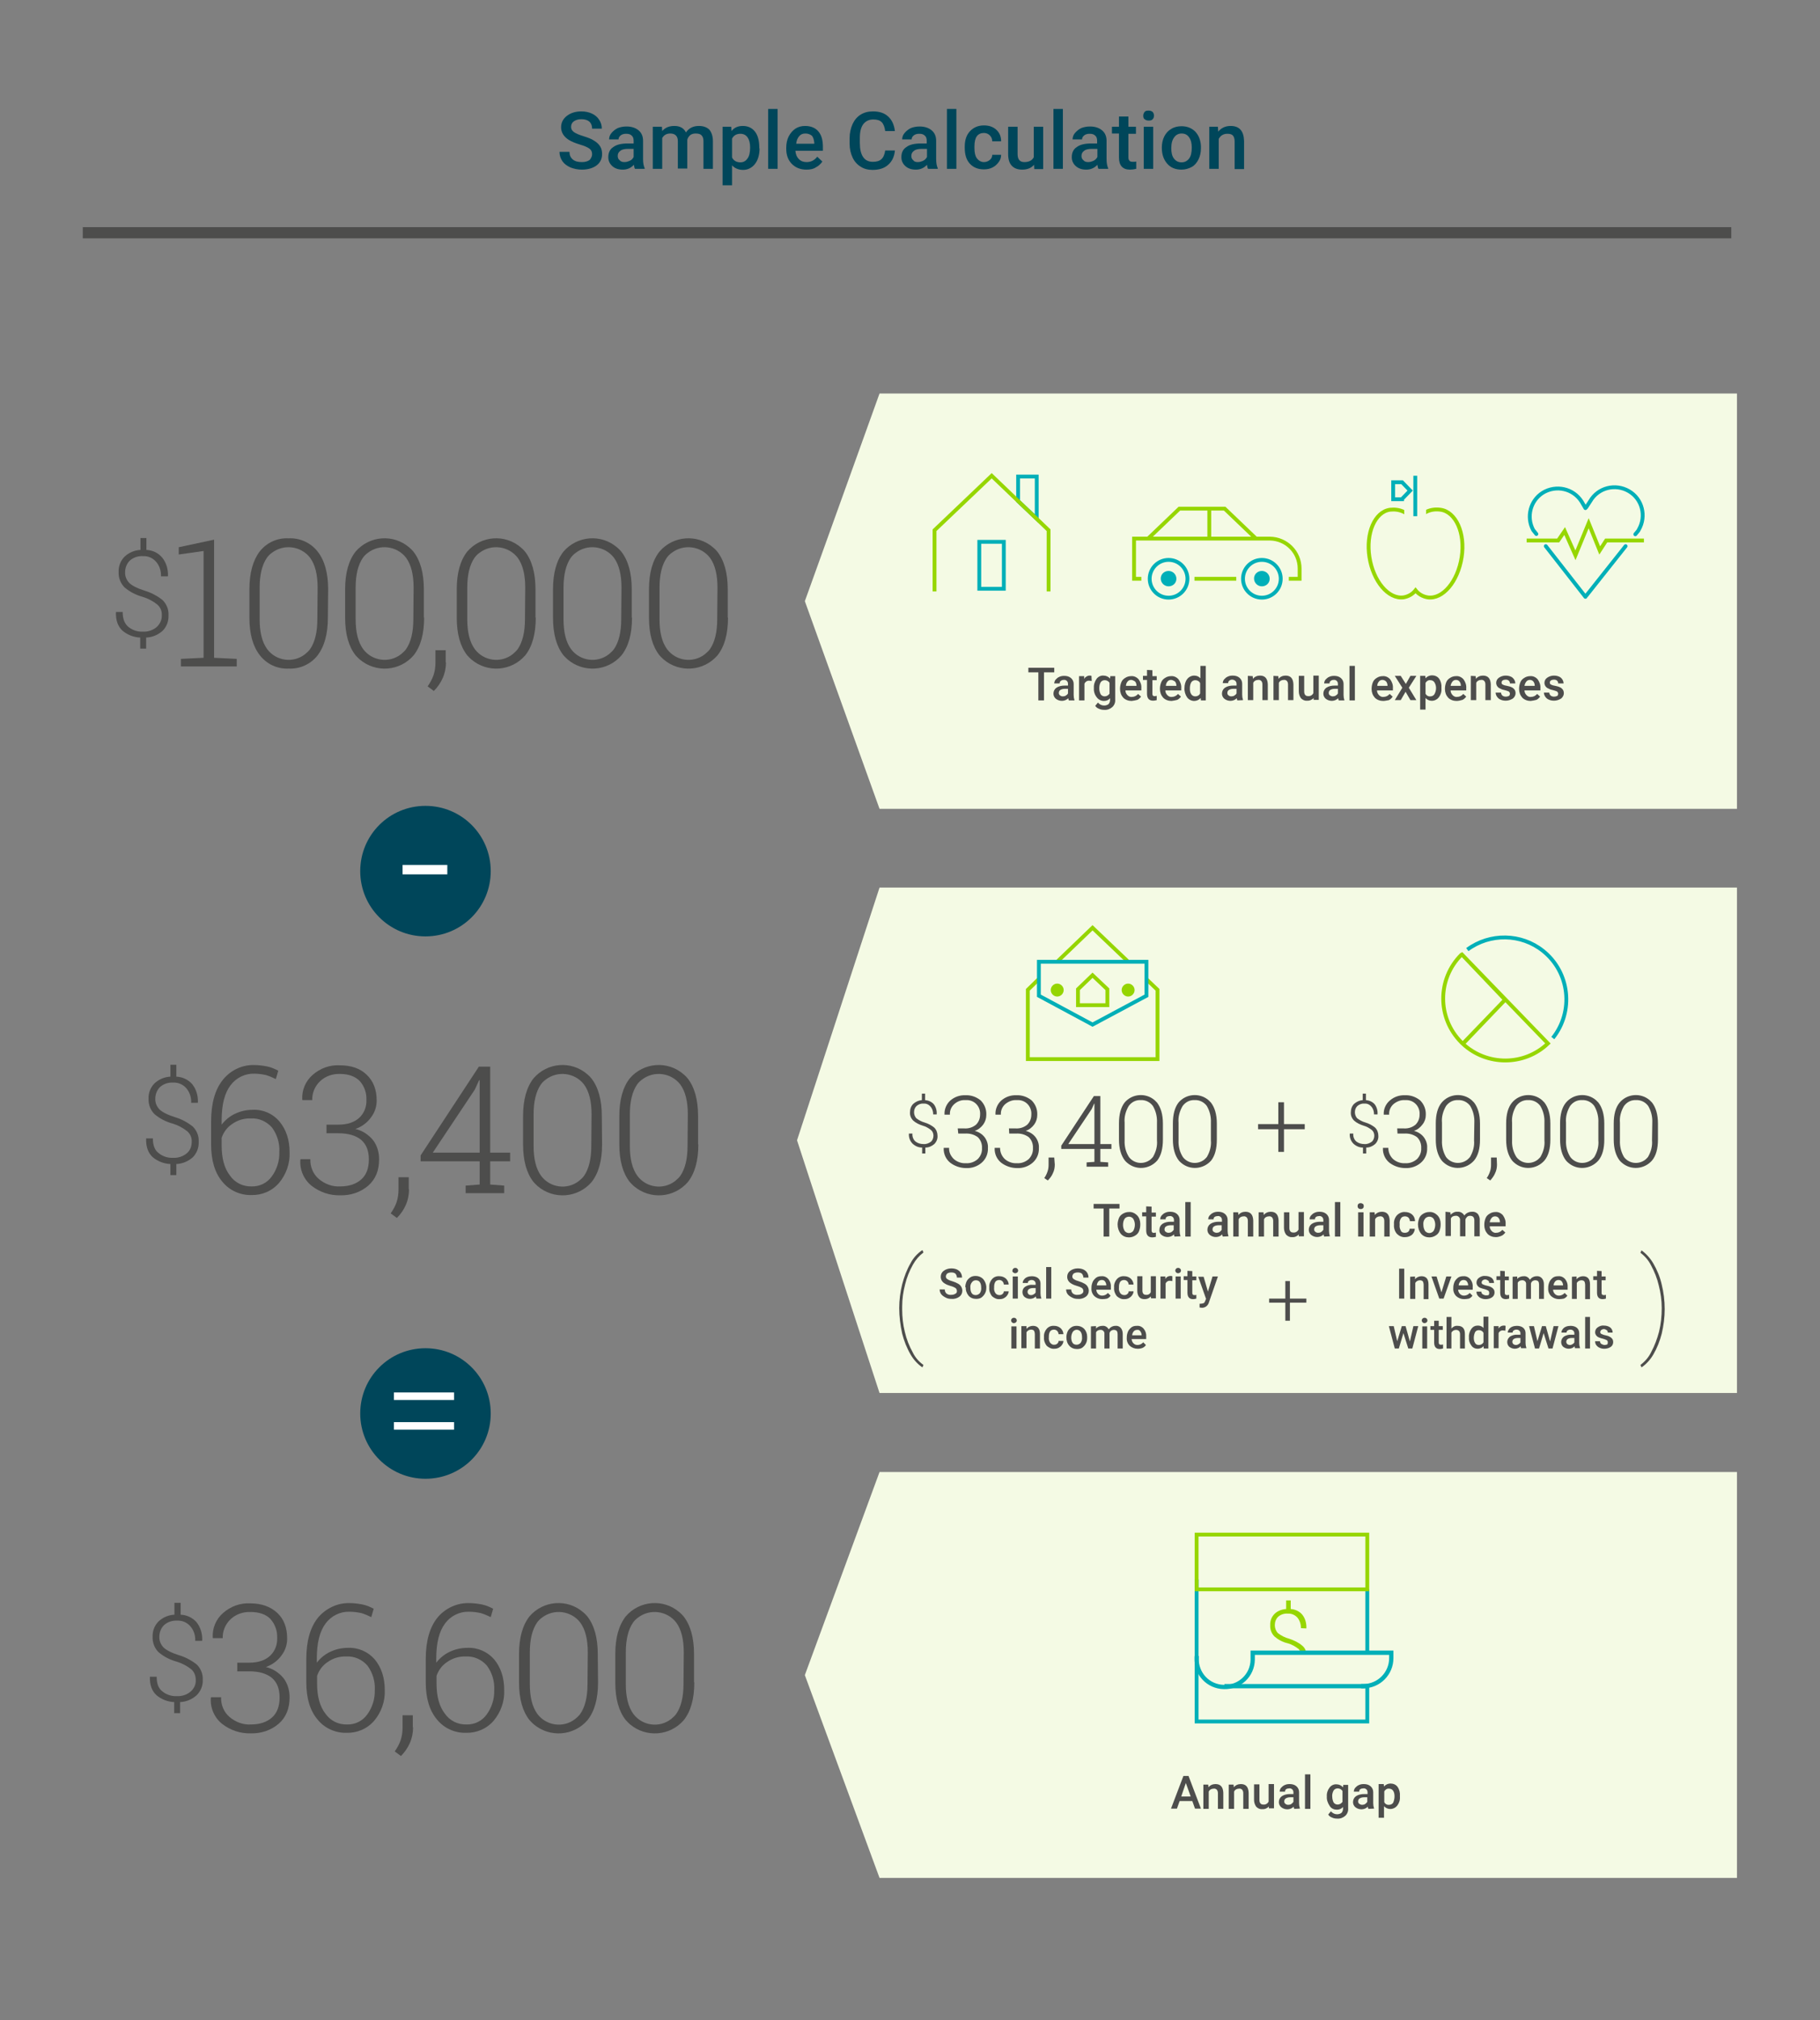 <?xml version="1.0" encoding="utf-8"?>
<!-- Generator: Adobe Illustrator 26.5.0, SVG Export Plug-In . SVG Version: 6.00 Build 0)  -->
<svg version="1.1" id="Layer_1" xmlns="http://www.w3.org/2000/svg" xmlns:xlink="http://www.w3.org/1999/xlink" x="0px" y="0px"
	 viewBox="0 0 675 749" style="enable-background:new 0 0 675 749;" xml:space="preserve">
<rect x="0" y="0" width="675" height="749" fill="#808080" stroke="none"/>
<style type="text/css">
	.st0{fill:#4D4D4C;}
	.st1{fill:#F4FAE4;}
	.st2{fill:#00465A;}
	.st3{fill:#FFFFFF;}
	.st4{fill:#96D600;}
	.st5{fill:none;stroke:#00AFB8;stroke-width:1.59;stroke-miterlimit:10;}
	.st6{fill:none;stroke:#00AFB8;stroke-width:1.59;stroke-linecap:square;stroke-miterlimit:10;}
	.st7{fill:none;stroke:#00AFB8;stroke-width:1.42;stroke-miterlimit:10;}
	.st8{fill:none;stroke:#96D600;stroke-width:1.42;stroke-miterlimit:10;}
	.st9{fill:#00AFB8;}
	.st10{fill:none;stroke:#00AFB8;stroke-width:1.42;stroke-linecap:round;stroke-miterlimit:10;}
	.st11{fill:none;stroke:#95D500;stroke-width:1.42;stroke-miterlimit:10;}
	.st12{fill:#95D500;}
	.st13{fill:none;stroke:#00AFB7;stroke-width:1.42;stroke-linecap:square;stroke-miterlimit:10;}
	.st14{fill:none;stroke:#4D4D4C;stroke-width:4.15;stroke-miterlimit:10;}
</style>
<path class="st0" d="M71.1,423.4c0.1-1.5-0.5-2.9-1.6-3.9c-1.6-1.3-3.5-2.3-5.5-2.9c-2.5-0.7-4.7-1.8-6.7-3.5
	c-1.5-1.5-2.3-3.6-2.2-5.7c-0.1-2.1,0.7-4.2,2.2-5.7c1.6-1.5,3.7-2.4,5.9-2.5v-4.4h2.2v4.4c2.3,0.1,4.4,1.1,5.9,2.8
	c1.5,1.9,2.2,4.3,2.1,6.8l-0.1,0.1h-2.4c0.1-1.9-0.5-3.9-1.8-5.4c-1.2-1.4-3-2.2-4.9-2.1c-1.8-0.1-3.6,0.5-4.9,1.7
	c-1.1,1.1-1.7,2.7-1.7,4.2c-0.1,1.5,0.5,2.9,1.5,4c1,1,2.9,2,5.7,2.9c2.4,0.7,4.7,1.9,6.7,3.5c1.5,1.5,2.3,3.5,2.2,5.6
	c0.1,2.2-0.7,4.3-2.2,5.8c-1.7,1.5-3.8,2.4-6.1,2.5v4.1h-2.2v-4.1c-2.4-0.1-4.7-1-6.5-2.5c-1.7-1.5-2.6-3.8-2.5-6.9l0.1-0.1h2.4
	c0,2.6,0.7,4.4,2.2,5.5c1.5,1.2,3.4,1.8,5.3,1.7c1.8,0.1,3.7-0.5,5.1-1.7C70.5,426.6,71.1,425.1,71.1,423.4z"/>
<path class="st0" d="M94.2,394.9c1.6,0,3.2,0.2,4.8,0.5c1.5,0.3,2.9,0.9,4.2,1.6l-0.9,3.1c-1.2-0.6-2.4-1.1-3.7-1.5
	c-1.4-0.3-2.9-0.5-4.3-0.5c-3.4-0.1-6.7,1.5-8.8,4.3c-2.2,2.9-3.3,7.2-3.3,13v1.6c1.3-1.7,3-3.1,4.9-4c2.1-1,4.3-1.5,6.6-1.5
	c3.8-0.2,7.5,1.4,10,4.4c2.4,2.9,3.7,6.7,3.7,11.3c0.2,4.2-1.3,8.3-3.9,11.4c-2.6,3-6.3,4.6-10.3,4.5c-4.1,0.1-8.1-1.7-10.7-4.9
	c-2.8-3.3-4.2-7.9-4.2-13.9v-8.5c0-6.8,1.5-12,4.5-15.6C85.6,396.8,89.8,394.8,94.2,394.9z M93,414.7c-2.4-0.1-4.8,0.6-6.8,2
	c-1.9,1.2-3.3,3.1-4,5.2v2.7c0,4.9,1,8.6,3.1,11.3c1.8,2.6,4.8,4.1,8,4c3,0.1,5.8-1.3,7.5-3.7c1.9-2.6,2.9-5.8,2.8-9
	c0.2-3.3-0.8-6.5-2.7-9.1C98.9,415.8,96,414.5,93,414.7z"/>
<path class="st0" d="M121.1,417h4.4c3.4,0,6-0.9,7.8-2.6c1.8-1.7,2.7-4.1,2.6-6.6c0.1-2.6-0.8-5.1-2.5-7c-1.7-1.7-4.1-2.6-7.3-2.6
	c-2.7-0.1-5.4,0.8-7.4,2.7c-1.9,1.8-3,4.4-2.9,7h-3.6l-0.1-0.2c-0.2-3.5,1.2-6.8,3.8-9.1c2.8-2.5,6.4-3.8,10.1-3.6
	c4.2,0,7.5,1.1,10,3.5s3.7,5.5,3.7,9.6c0,2.2-0.7,4.4-2.1,6.2c-1.4,2-3.5,3.5-5.8,4.3c2.6,0.6,4.9,2.1,6.6,4.2c1.5,2,2.2,4.5,2.2,7
	c0,4.2-1.3,7.4-4,9.8c-2.9,2.5-6.6,3.7-10.4,3.6c-3.8,0.1-7.5-1.1-10.6-3.5c-2.9-2.3-4.5-6-4.2-9.7l0.1-0.2h3.6
	c-0.1,2.8,1,5.5,3.1,7.3c2.2,1.9,5.1,3,8,2.8c3.3,0,5.9-0.9,7.8-2.6s2.8-4.2,2.8-7.4c0-3.3-1-5.7-2.9-7.3c-2-1.6-4.7-2.4-8.4-2.4
	h-4.4L121.1,417z"/>
<path class="st0" d="M151.7,441c0,2-0.4,4-1.2,5.8c-0.8,1.8-1.9,3.4-3.3,4.8l-2.3-1.7c0.9-1.3,1.7-2.7,2.2-4.2
	c0.5-1.5,0.7-3.1,0.7-4.6v-4.6h3.8V441z"/>
<path class="st0" d="M181.8,427.4h7.4v3.2h-7.4v8.6l5.2,0.4v2.8h-14.3v-2.8l5.2-0.4v-8.6H156v-2.2l21.6-32.9h4.2L181.8,427.4z
	 M160.5,427.4h17.4v-26.8l-0.2-0.1l-1.6,3.5L160.5,427.4z"/>
<path class="st0" d="M223.3,424.3c0,6.1-1.3,10.7-3.9,14c-5.1,5.9-14,6.6-20,1.5c-0.5-0.5-1-0.9-1.5-1.5c-2.6-3.3-3.9-7.9-3.9-14
	v-10.5c0-6,1.3-10.7,3.9-14c5.1-5.9,14-6.6,19.9-1.5c0.6,0.5,1.1,1,1.5,1.5c2.6,3.3,3.9,8,3.9,14L223.3,424.3z M219.4,413.2
	c0-4.8-0.9-8.5-2.8-11.1c-3.4-4.4-9.8-5.2-14.2-1.8c-0.7,0.5-1.3,1.1-1.8,1.8c-1.8,2.6-2.7,6.3-2.7,11.1v11.7
	c0,4.8,0.9,8.5,2.8,11.1c3.3,4.4,9.6,5.3,14,1.9c0.7-0.6,1.4-1.2,1.9-1.9c1.8-2.6,2.7-6.3,2.7-11.1L219.4,413.2z"/>
<path class="st0" d="M259,424.3c0,6.1-1.3,10.7-3.9,14c-5.1,5.9-14,6.6-20,1.5c-0.5-0.5-1-0.9-1.5-1.5c-2.6-3.3-3.9-7.9-3.9-14
	v-10.5c0-6,1.3-10.7,3.9-14c5.1-5.9,14-6.6,19.9-1.5c0.6,0.5,1.1,1,1.5,1.5c2.6,3.3,3.9,8,3.9,14V424.3z M255.1,413.2
	c0-4.8-0.9-8.5-2.8-11.1c-3.4-4.4-9.8-5.2-14.2-1.8c-0.7,0.5-1.3,1.1-1.8,1.8c-1.8,2.6-2.7,6.3-2.7,11.1v11.7
	c0,4.8,0.9,8.5,2.8,11.1c3.3,4.4,9.6,5.3,14,1.9c0.7-0.6,1.4-1.2,1.9-1.9c1.8-2.6,2.7-6.3,2.7-11.1L255.1,413.2z"/>
<polygon class="st1" points="644.2,299.9 644.2,145.9 326.2,145.9 298.5,222.9 326.2,299.9 "/>
<polygon class="st1" points="644.2,516.5 644.2,329.1 326.2,329.1 295.6,422.8 326.2,516.5 "/>
<polygon class="st1" points="326.2,545.8 298.5,621.1 326.2,696.3 644.2,696.3 644.2,545.8 "/>
<path class="st2" d="M157.8,548.3c13.4,0,24.2-10.8,24.2-24.2c0-13.4-10.8-24.2-24.2-24.2s-24.2,10.8-24.2,24.2
	C133.6,537.4,144.4,548.3,157.8,548.3L157.8,548.3"/>
<path class="st3" d="M168.4,519.1h-22.3v-2.8h22.3V519.1z M168.4,530.1h-22.3v-2.8h22.3V530.1z"/>
<path class="st0" d="M391,249.3h-3.8v10.4h-2.1v-10.4h-3.7v-1.7h9.6V249.3z"/>
<path class="st0" d="M396.4,259.7c-0.1-0.3-0.2-0.6-0.2-0.8c-1.2,1.2-3.2,1.3-4.6,0.2c-0.6-0.5-0.9-1.2-0.9-1.9
	c0-0.9,0.4-1.7,1.1-2.2c0.9-0.6,2-0.8,3.1-0.8h1.2v-0.6c0-0.4-0.1-0.8-0.4-1.1c-0.3-0.3-0.8-0.5-1.2-0.4c-0.4,0-0.8,0.1-1.1,0.4
	c-0.3,0.2-0.4,0.5-0.4,0.9h-2c0-0.5,0.2-1,0.5-1.4c0.4-0.4,0.8-0.8,1.3-1c0.6-0.3,1.2-0.4,1.9-0.4c0.9,0,1.8,0.2,2.5,0.8
	c0.7,0.6,1,1.4,1,2.2v4.1c0,0.7,0.1,1.3,0.3,1.9v0.1L396.4,259.7z M394.2,258.2c0.4,0,0.8-0.1,1.1-0.3c0.3-0.2,0.6-0.4,0.8-0.8v-1.7
	H395c-0.6,0-1.2,0.1-1.7,0.4c-0.4,0.2-0.6,0.7-0.6,1.1c0,0.4,0.1,0.7,0.4,0.9C393.4,258.1,393.8,258.2,394.2,258.2z"/>
<path class="st0" d="M404.9,252.5c-0.3,0-0.5-0.1-0.8-0.1c-0.8-0.1-1.5,0.3-1.9,1.1v6.2h-2v-9h1.9v1c0.4-0.7,1.2-1.2,2-1.2
	c0.2,0,0.5,0,0.7,0.1L404.9,252.5z"/>
<path class="st0" d="M405.7,255.1c-0.1-1.2,0.3-2.4,1-3.4c0.6-0.8,1.6-1.3,2.6-1.2c0.9,0,1.8,0.4,2.4,1.1l0.1-0.9h1.8v8.7
	c0.1,1-0.3,2.1-1.1,2.8c-0.8,0.7-1.9,1.1-3,1c-0.7,0-1.3-0.1-1.9-0.4c-0.6-0.2-1.1-0.6-1.4-1.1l1-1.2c0.6,0.7,1.4,1.1,2.3,1.1
	c0.6,0,1.2-0.2,1.6-0.5c0.4-0.4,0.6-1,0.6-1.6v-0.6c-0.6,0.7-1.4,1-2.3,1c-1,0-2-0.5-2.6-1.3C406,257.6,405.6,256.4,405.7,255.1z
	 M407.7,255.3c0,0.7,0.2,1.5,0.5,2.1c0.3,0.5,0.9,0.8,1.5,0.8c0.7,0,1.4-0.4,1.8-1v-4c-0.4-0.7-1.1-1-1.8-1c-0.6,0-1.2,0.3-1.5,0.8
	C407.8,253.7,407.7,254.5,407.7,255.3L407.7,255.3z"/>
<path class="st0" d="M419.7,259.9c-1.2,0-2.3-0.4-3.1-1.2c-0.8-0.9-1.2-2-1.2-3.2v-0.2c0-0.8,0.2-1.7,0.5-2.4
	c0.3-0.7,0.8-1.2,1.5-1.6c0.6-0.4,1.4-0.6,2.1-0.6c1.1-0.1,2.1,0.4,2.8,1.2c0.7,1,1.1,2.1,1,3.3v0.8h-5.9c0,0.7,0.3,1.3,0.8,1.8
	c0.4,0.4,1,0.7,1.6,0.6c0.9,0,1.7-0.4,2.3-1.1l1.1,1c-0.4,0.5-0.9,1-1.4,1.2C421.1,259.7,420.4,259.8,419.7,259.9z M419.5,252.1
	c-0.5,0-1,0.2-1.3,0.6c-0.4,0.5-0.6,1-0.6,1.6h3.9v-0.1c0-0.6-0.2-1.1-0.5-1.5C420.4,252.3,419.9,252.1,419.5,252.1L419.5,252.1z"/>
<path class="st0" d="M427.4,248.5v2.2h1.6v1.5h-1.6v5c0,0.3,0,0.5,0.2,0.7c0.2,0.2,0.5,0.3,0.7,0.2c0.2,0,0.5,0,0.7-0.1v1.6
	c-0.4,0.1-0.9,0.2-1.3,0.2c-1.6,0-2.3-0.9-2.3-2.6v-5.1h-1.5v-1.5h1.5v-2.2L427.4,248.5z"/>
<path class="st0" d="M434.5,259.9c-1.2,0-2.3-0.4-3.1-1.2c-0.8-0.9-1.2-2-1.2-3.2v-0.2c0-0.8,0.2-1.7,0.5-2.4
	c0.3-0.7,0.8-1.2,1.5-1.6c0.6-0.4,1.4-0.6,2.1-0.6c1.1-0.1,2.1,0.4,2.8,1.2c0.7,1,1.1,2.1,1,3.3v0.8h-5.9c0,0.7,0.3,1.3,0.8,1.8
	c0.4,0.4,1,0.7,1.6,0.6c0.9,0,1.7-0.4,2.3-1.1l1.1,1c-0.4,0.5-0.9,1-1.4,1.2C435.9,259.7,435.2,259.8,434.5,259.9z M434.3,252.1
	c-0.5,0-1,0.2-1.3,0.6c-0.4,0.5-0.6,1-0.6,1.6h3.9v-0.1c0-0.6-0.2-1.1-0.5-1.5C435.2,252.3,434.7,252.1,434.3,252.1L434.3,252.1z"/>
<path class="st0" d="M439.3,255.1c0-1.2,0.3-2.4,1-3.3c0.6-0.8,1.6-1.3,2.6-1.3c0.9,0,1.7,0.3,2.3,1v-4.6h2v12.8h-1.8l-0.1-0.9
	c-0.6,0.7-1.5,1.1-2.4,1.1c-1,0-2-0.5-2.6-1.3C439.6,257.6,439.2,256.3,439.3,255.1z M441.3,255.3c0,0.8,0.1,1.5,0.5,2.1
	c0.3,0.5,0.9,0.8,1.5,0.8c0.8,0,1.5-0.4,1.8-1.1v-3.8c-0.3-0.7-1-1.1-1.8-1.1c-0.6,0-1.2,0.3-1.5,0.8
	C441.4,253.7,441.3,254.5,441.3,255.3L441.3,255.3z"/>
<path class="st0" d="M458.9,259.7c-0.1-0.3-0.2-0.6-0.2-0.8c-1.2,1.2-3.2,1.3-4.6,0.2c-0.6-0.5-0.9-1.2-0.9-1.9
	c0-0.9,0.4-1.7,1.1-2.2c0.9-0.6,2-0.8,3.1-0.8h1.2v-0.6c0-0.4-0.1-0.8-0.4-1.1c-0.3-0.3-0.8-0.5-1.2-0.5c-0.4,0-0.8,0.1-1.1,0.4
	c-0.3,0.2-0.4,0.5-0.4,0.9h-2c0-0.5,0.2-1,0.5-1.4c0.4-0.4,0.8-0.8,1.3-1c0.6-0.3,1.2-0.4,1.9-0.4c0.9,0,1.8,0.2,2.5,0.8
	c0.7,0.6,1,1.4,1,2.2v4.1c0,0.7,0.1,1.3,0.3,1.9v0.1L458.9,259.7z M456.7,258.2c0.4,0,0.8-0.1,1.1-0.3c0.3-0.2,0.6-0.4,0.8-0.8v-1.7
	h-1.1c-0.6,0-1.2,0.1-1.7,0.4c-0.4,0.2-0.6,0.7-0.6,1.1c0,0.4,0.1,0.7,0.4,0.9C455.9,258.1,456.3,258.2,456.7,258.2z"/>
<path class="st0" d="M464.6,250.7l0.1,1c0.6-0.8,1.6-1.2,2.6-1.2c1.9,0,2.8,1.1,2.9,3.2v5.9h-2v-5.8c0-0.5-0.1-0.9-0.4-1.3
	c-0.3-0.3-0.8-0.5-1.2-0.4c-0.8,0-1.5,0.4-1.8,1.1v6.4h-2v-9L464.6,250.7z"/>
<path class="st0" d="M474.1,250.7l0.1,1c0.6-0.8,1.6-1.2,2.6-1.2c1.9,0,2.8,1.1,2.9,3.2v5.9h-2v-5.8c0-0.5-0.1-0.9-0.4-1.3
	c-0.3-0.3-0.8-0.5-1.2-0.4c-0.8,0-1.5,0.4-1.8,1.1v6.4h-2v-9L474.1,250.7z"/>
<path class="st0" d="M487.2,258.8c-0.6,0.7-1.6,1.1-2.5,1c-0.8,0.1-1.6-0.3-2.2-0.9c-0.5-0.7-0.8-1.6-0.8-2.5v-5.8h2v5.8
	c0,1.1,0.5,1.7,1.4,1.7c0.8,0.1,1.6-0.3,2-1.1v-6.5h2v9h-1.9L487.2,258.8z"/>
<path class="st0" d="M496.5,259.7c-0.1-0.3-0.2-0.6-0.2-0.8c-1.2,1.2-3.2,1.3-4.6,0.2c-0.6-0.5-0.9-1.2-0.9-1.9
	c0-0.9,0.4-1.7,1.1-2.2c0.9-0.6,2-0.8,3.1-0.8h1.2v-0.6c0-0.4-0.1-0.8-0.4-1.1c-0.3-0.3-0.8-0.5-1.2-0.4c-0.4,0-0.8,0.1-1.1,0.4
	c-0.3,0.2-0.4,0.5-0.4,0.9h-2c0-0.5,0.2-1,0.5-1.4c0.4-0.4,0.8-0.8,1.3-1c0.6-0.3,1.2-0.4,1.9-0.4c0.9,0,1.8,0.2,2.5,0.8
	c0.7,0.6,1,1.4,1,2.2v4.1c0,0.7,0.1,1.3,0.3,1.9v0.1L496.5,259.7z M494.3,258.2c0.4,0,0.8-0.1,1.1-0.3c0.3-0.2,0.6-0.4,0.8-0.8v-1.7
	h-1.1c-0.6,0-1.2,0.1-1.7,0.4c-0.4,0.2-0.6,0.7-0.6,1.1c0,0.4,0.1,0.7,0.4,0.9C493.6,258.1,494,258.2,494.3,258.2z"/>
<path class="st0" d="M502.5,259.7h-2v-12.8h2V259.7z"/>
<path class="st0" d="M513,259.9c-1.2,0-2.3-0.4-3.1-1.2c-0.8-0.9-1.2-2-1.2-3.2v-0.2c0-0.8,0.2-1.7,0.5-2.4c0.3-0.7,0.8-1.2,1.5-1.6
	c0.6-0.4,1.4-0.6,2.1-0.6c1.1-0.1,2.1,0.4,2.8,1.2c0.7,1,1.1,2.1,1,3.3v0.8h-5.9c0,0.7,0.3,1.3,0.8,1.8c0.4,0.4,1,0.7,1.6,0.6
	c0.9,0,1.7-0.4,2.3-1.1l1.1,1c-0.3,0.5-0.8,1-1.4,1.3C514.4,259.7,513.7,259.9,513,259.9z M512.7,252.1c-0.5,0-1,0.2-1.3,0.6
	c-0.4,0.5-0.6,1-0.6,1.6h3.8v-0.1c0-0.6-0.2-1.1-0.5-1.5C513.7,252.3,513.2,252.1,512.7,252.1L512.7,252.1z"/>
<path class="st0" d="M521.4,253.6l1.7-3h2.2l-2.8,4.4l2.8,4.6h-2.2l-1.8-3.1l-1.8,3.1h-2.2l2.8-4.6l-2.8-4.4h2.2L521.4,253.6z"/>
<path class="st0" d="M534.6,255.3c0.1,1.2-0.3,2.4-1,3.3c-1.1,1.4-3.2,1.7-4.6,0.5c-0.1-0.1-0.2-0.2-0.3-0.3v4.3h-2v-12.5h1.9
	l0.1,0.9c0.6-0.7,1.5-1.1,2.4-1.1c1,0,2,0.4,2.6,1.2c0.7,1,1,2.2,0.9,3.4L534.6,255.3z M532.6,255.1c0-0.7-0.2-1.5-0.6-2.1
	c-0.3-0.5-0.9-0.8-1.5-0.8c-0.7-0.1-1.4,0.3-1.8,1v4c0.3,0.7,1.1,1.1,1.8,1c0.6,0,1.2-0.3,1.5-0.8
	C532.4,256.7,532.6,255.9,532.6,255.1L532.6,255.1z"/>
<path class="st0" d="M540.2,259.9c-1.2,0-2.3-0.4-3.1-1.2c-0.8-0.9-1.2-2-1.2-3.2v-0.2c0-0.8,0.2-1.7,0.5-2.4
	c0.3-0.7,0.8-1.2,1.5-1.6c0.6-0.4,1.4-0.6,2.1-0.6c1.1-0.1,2.1,0.4,2.8,1.2c0.7,1,1.1,2.1,1,3.3v0.8H538c0,0.7,0.3,1.3,0.8,1.8
	c0.4,0.4,1,0.7,1.6,0.6c0.9,0,1.7-0.4,2.3-1.1l1.1,1c-0.4,0.5-0.9,1-1.4,1.2C541.7,259.7,541,259.9,540.2,259.9z M540,252.1
	c-0.5,0-1,0.2-1.3,0.6c-0.4,0.5-0.6,1-0.7,1.6h3.8v-0.1c0-0.6-0.2-1.1-0.5-1.5C541,252.3,540.5,252.1,540,252.1L540,252.1z"/>
<path class="st0" d="M547.3,250.7l0.1,1c0.6-0.8,1.6-1.2,2.6-1.2c1.9,0,2.8,1.1,2.9,3.2v5.9h-2v-5.8c0-0.5-0.1-0.9-0.4-1.3
	c-0.3-0.3-0.8-0.5-1.2-0.4c-0.8,0-1.5,0.4-1.8,1.1v6.4h-2v-9L547.3,250.7z"/>
<path class="st0" d="M560,257.2c0-0.3-0.2-0.6-0.4-0.8c-0.5-0.2-1-0.4-1.5-0.5c-0.6-0.1-1.2-0.3-1.7-0.6c-0.9-0.3-1.5-1.2-1.5-2.1
	c0-0.8,0.4-1.5,1-1.9c0.7-0.5,1.6-0.8,2.5-0.8c0.9,0,1.9,0.2,2.6,0.8c0.6,0.5,1,1.3,1,2.1h-2c0-0.4-0.1-0.7-0.4-1
	c-0.3-0.3-0.7-0.4-1.2-0.4c-0.4,0-0.8,0.1-1.1,0.3c-0.3,0.2-0.4,0.5-0.4,0.8c0,0.3,0.1,0.6,0.4,0.7c0.5,0.3,1,0.4,1.6,0.5
	c0.6,0.1,1.3,0.3,1.9,0.6c0.4,0.2,0.7,0.5,1,0.9c0.2,0.4,0.3,0.8,0.3,1.2c0,0.8-0.4,1.5-1,2c-0.8,0.5-1.7,0.8-2.6,0.8
	c-0.7,0-1.4-0.1-2-0.4c-0.5-0.2-1-0.6-1.3-1.1c-0.3-0.4-0.5-1-0.5-1.5h2c0,0.4,0.2,0.8,0.5,1.1c0.4,0.3,0.8,0.4,1.3,0.4
	c0.4,0,0.8-0.1,1.2-0.3C559.9,257.8,560,257.5,560,257.2z"/>
<path class="st0" d="M567.7,259.9c-1.2,0-2.3-0.4-3.1-1.2c-0.8-0.9-1.2-2-1.2-3.2v-0.2c0-0.8,0.2-1.7,0.5-2.4
	c0.3-0.7,0.8-1.2,1.5-1.6c0.6-0.4,1.4-0.6,2.1-0.6c1.1-0.1,2.1,0.4,2.8,1.2c0.7,1,1.1,2.1,1,3.3v0.8h-5.9c0,0.7,0.3,1.3,0.8,1.8
	c0.4,0.4,1,0.7,1.6,0.6c0.9,0,1.7-0.4,2.3-1.1l1.1,1c-0.4,0.5-0.9,1-1.4,1.2C569.1,259.7,568.4,259.8,567.7,259.9z M567.4,252.1
	c-0.5,0-1,0.2-1.3,0.6c-0.4,0.5-0.6,1-0.7,1.6h3.8v-0.1c0-0.6-0.2-1.1-0.5-1.5C568.4,252.3,567.9,252.1,567.4,252.1L567.4,252.1z"/>
<path class="st0" d="M577.9,257.2c0-0.3-0.2-0.6-0.4-0.8c-0.5-0.2-1-0.4-1.5-0.5c-0.6-0.1-1.2-0.3-1.7-0.6c-0.9-0.3-1.5-1.2-1.5-2.1
	c0-0.8,0.4-1.5,1-1.9c0.7-0.5,1.6-0.8,2.5-0.8c0.9,0,1.9,0.2,2.6,0.8c0.6,0.5,1,1.3,1,2.1h-2c0-0.4-0.1-0.7-0.4-1
	c-0.3-0.3-0.7-0.4-1.2-0.4c-0.4,0-0.8,0.1-1.1,0.3c-0.3,0.2-0.4,0.5-0.4,0.8c0,0.3,0.1,0.6,0.4,0.7c0.5,0.3,1,0.4,1.6,0.5
	c0.6,0.1,1.3,0.3,1.9,0.6c0.4,0.2,0.7,0.5,1,0.9c0.2,0.4,0.3,0.8,0.3,1.2c0,0.8-0.4,1.5-1,2c-0.8,0.5-1.7,0.8-2.6,0.8
	c-0.7,0-1.4-0.1-2-0.4c-0.5-0.2-1-0.6-1.3-1.1c-0.3-0.4-0.5-1-0.5-1.5h2c0,0.4,0.2,0.8,0.5,1.1c0.4,0.3,0.8,0.4,1.3,0.4
	c0.4,0,0.8-0.1,1.2-0.3C577.8,257.8,577.9,257.5,577.9,257.2z"/>
<path class="st0" d="M60,228.1c0.1-1.5-0.5-2.9-1.6-3.9c-1.6-1.3-3.5-2.3-5.5-2.9c-2.5-0.7-4.7-1.8-6.7-3.5
	c-1.5-1.5-2.3-3.6-2.2-5.7c-0.1-2.1,0.7-4.2,2.2-5.7c1.6-1.5,3.7-2.4,5.9-2.5v-4.4h2.2v4.4c2.3,0.1,4.4,1.1,5.9,2.9
	c1.5,1.9,2.2,4.3,2.1,6.8l-0.1,0.1h-2.5c0.1-1.9-0.5-3.9-1.8-5.4c-1.2-1.4-3-2.2-4.9-2.1c-1.8-0.1-3.6,0.5-4.9,1.7
	c-1.1,1.1-1.7,2.7-1.7,4.2c-0.1,1.5,0.5,2.9,1.5,4c1,1,2.9,2,5.7,2.9c2.4,0.7,4.7,1.9,6.7,3.5c1.5,1.5,2.3,3.5,2.2,5.6
	c0.1,2.2-0.7,4.3-2.2,5.8c-1.7,1.5-3.8,2.4-6.1,2.5v4.1h-2.2v-4.1c-2.4-0.1-4.7-1-6.5-2.5c-1.7-1.5-2.6-3.8-2.5-6.9l0.1-0.1h2.4
	c0,2.6,0.7,4.4,2.2,5.6c1.5,1.2,3.4,1.8,5.3,1.7c1.8,0.1,3.7-0.5,5.1-1.7C59.4,231.3,60.1,229.7,60,228.1z"/>
<path class="st0" d="M67.1,244.3l8.4-0.4v-39.6l-9.2,1.3v-2.7l13.1-2.8v43.8l8.4,0.4v2.8H67.1V244.3z"/>
<path class="st0" d="M121.6,229c0,6.1-1.3,10.7-3.8,14c-2.6,3.3-6.6,5.1-10.7,4.9c-4.2,0.2-8.1-1.6-10.7-4.9
	c-2.6-3.3-3.9-7.9-3.9-14v-10.5c0-6,1.3-10.7,3.8-14c2.6-3.3,6.5-5.1,10.7-4.9c4.2-0.2,8.2,1.6,10.8,4.9c2.6,3.3,3.9,8,3.9,14
	L121.6,229z M117.8,217.9c0-4.8-0.9-8.5-2.8-11.1c-3.4-4.4-9.8-5.2-14.2-1.8c-0.7,0.5-1.3,1.1-1.8,1.8c-1.8,2.6-2.7,6.3-2.7,11.1
	v11.7c0,4.8,0.9,8.5,2.8,11.1c3.3,4.4,9.6,5.3,14,1.9c0.7-0.6,1.4-1.2,1.9-1.9c1.8-2.6,2.7-6.3,2.7-11.1L117.8,217.9z"/>
<path class="st0" d="M157.3,229c0,6.1-1.3,10.7-3.9,14c-5.1,5.9-14,6.6-20,1.5c-0.5-0.5-1-0.9-1.5-1.5c-2.6-3.3-3.9-7.9-3.9-14
	v-10.5c0-6,1.3-10.7,3.9-14c5.1-5.9,14-6.6,19.9-1.5c0.6,0.5,1.1,1,1.5,1.5c2.6,3.3,3.9,8,3.9,14V229z M153.4,217.9
	c0-4.8-0.9-8.5-2.8-11.1c-3.4-4.4-9.8-5.2-14.2-1.8c-0.7,0.5-1.3,1.1-1.8,1.8c-1.8,2.6-2.7,6.3-2.7,11.1v11.7
	c0,4.8,0.9,8.5,2.8,11.1c3.3,4.4,9.6,5.3,14,1.9c0.7-0.6,1.4-1.2,1.9-1.9c1.8-2.6,2.7-6.3,2.7-11.1L153.4,217.9z"/>
<path class="st0" d="M165.4,245.6c0,2-0.4,4-1.2,5.8c-0.8,1.8-1.9,3.4-3.3,4.8l-2.3-1.7c0.9-1.3,1.7-2.7,2.2-4.2
	c0.5-1.5,0.7-3.1,0.7-4.6v-4.6h3.8V245.6z"/>
<path class="st0" d="M198.7,229c0,6.1-1.3,10.7-3.9,14c-5.1,5.9-14,6.6-20,1.5c-0.5-0.5-1-0.9-1.5-1.5c-2.6-3.3-3.9-7.9-3.9-14
	v-10.5c0-6,1.3-10.7,3.9-14c5.1-5.9,14-6.6,19.9-1.5c0.6,0.5,1.1,1,1.5,1.5c2.6,3.3,3.9,8,3.9,14V229z M194.8,217.9
	c0-4.8-0.9-8.5-2.8-11.1c-3.4-4.4-9.8-5.2-14.2-1.8c-0.7,0.5-1.3,1.1-1.8,1.8c-1.8,2.6-2.7,6.3-2.7,11.1v11.7
	c0,4.8,0.9,8.5,2.8,11.1c3.3,4.4,9.6,5.3,14,1.9c0.7-0.6,1.4-1.2,1.9-1.9c1.8-2.6,2.7-6.3,2.7-11.1L194.8,217.9z"/>
<path class="st0" d="M234.4,229c0,6.1-1.3,10.7-3.9,14c-5.1,5.9-14,6.6-20,1.5c-0.5-0.5-1-0.9-1.5-1.5c-2.6-3.3-3.9-7.9-3.9-14
	v-10.5c0-6,1.3-10.7,3.9-14c5.1-5.9,14-6.6,19.9-1.5c0.6,0.5,1.1,1,1.5,1.5c2.6,3.3,3.9,8,3.9,14V229z M230.5,217.9
	c0-4.8-0.9-8.5-2.8-11.1c-3.4-4.4-9.8-5.2-14.2-1.8c-0.7,0.5-1.3,1.1-1.8,1.8c-1.8,2.6-2.7,6.3-2.7,11.1v11.7
	c0,4.8,0.9,8.5,2.8,11.1c3.3,4.4,9.6,5.3,14,1.9c0.7-0.6,1.4-1.2,1.9-1.9c1.8-2.6,2.7-6.3,2.7-11.1L230.5,217.9z"/>
<path class="st0" d="M270,229c0,6.1-1.3,10.7-3.9,14c-5.1,5.9-14,6.6-20,1.5c-0.5-0.5-1-0.9-1.5-1.5c-2.6-3.3-3.9-7.9-3.9-14v-10.5
	c0-6,1.3-10.7,3.9-14c5.1-5.9,14-6.6,19.9-1.5c0.6,0.5,1.1,1,1.5,1.5c2.6,3.3,3.9,8,3.9,14V229z M266.1,217.9
	c0-4.8-0.9-8.5-2.8-11.1c-3.4-4.4-9.8-5.2-14.2-1.8c-0.7,0.5-1.3,1.1-1.8,1.8c-1.8,2.6-2.7,6.3-2.7,11.1v11.7
	c0,4.8,0.9,8.5,2.8,11.1c3.3,4.4,9.6,5.3,14,1.9c0.7-0.6,1.4-1.2,1.9-1.9c1.8-2.6,2.7-6.3,2.7-11.1L266.1,217.9z"/>
<path class="st0" d="M72.6,622.9c0-1.5-0.5-2.9-1.6-3.9c-1.6-1.3-3.5-2.3-5.5-2.9c-2.5-0.7-4.7-1.8-6.7-3.5
	c-1.5-1.5-2.3-3.6-2.2-5.7c-0.1-2.1,0.7-4.2,2.2-5.7c1.6-1.5,3.7-2.4,5.9-2.5v-4.4H67v4.4c2.3,0.1,4.4,1.1,5.9,2.8
	c1.5,1.9,2.2,4.3,2.1,6.8l-0.1,0.1h-2.5c0.1-2-0.5-3.9-1.8-5.4c-1.2-1.4-3-2.2-4.9-2.1c-1.8-0.1-3.6,0.5-4.9,1.7
	c-1.1,1.1-1.7,2.7-1.7,4.2c-0.1,1.5,0.5,2.9,1.5,4c1,1,2.9,2,5.7,2.9c2.4,0.7,4.7,1.9,6.7,3.5c1.5,1.5,2.3,3.5,2.2,5.6
	c0.1,2.2-0.7,4.2-2.3,5.8c-1.7,1.5-3.8,2.4-6.1,2.5v4.1h-2.2v-4.1c-2.4-0.1-4.7-1-6.5-2.5c-1.7-1.5-2.6-3.8-2.5-6.8l0.1-0.1h2.4
	c0,2.6,0.7,4.4,2.2,5.5c1.5,1.2,3.4,1.8,5.3,1.7c1.8,0.1,3.7-0.5,5.1-1.7C72,626.1,72.7,624.5,72.6,622.9z"/>
<path class="st0" d="M88,616.5h4.4c3.4,0,6-0.9,7.8-2.6c1.8-1.7,2.7-4.1,2.6-6.6c0.1-2.6-0.8-5.1-2.5-7c-1.6-1.7-4.1-2.6-7.4-2.6
	c-2.7-0.1-5.4,0.8-7.4,2.7c-1.9,1.8-3,4.4-2.9,7h-3.6l-0.1-0.2c-0.2-3.5,1.2-6.8,3.8-9.1c2.8-2.5,6.4-3.8,10.1-3.6
	c4.2,0,7.5,1.2,10,3.5s3.7,5.5,3.7,9.6c0,2.2-0.7,4.4-2.1,6.2c-1.4,2-3.5,3.5-5.8,4.3c2.6,0.6,4.9,2.1,6.6,4.2c1.5,2,2.2,4.5,2.2,7
	c0,4.2-1.3,7.4-4,9.8c-2.9,2.5-6.6,3.7-10.4,3.6c-3.8,0.1-7.5-1.1-10.6-3.5c-2.9-2.3-4.5-6-4.2-9.7l0.1-0.2H82
	c-0.1,2.8,1,5.5,3.1,7.3c2.2,1.9,5.1,3,8,2.8c3.3,0,5.9-0.9,7.8-2.6s2.8-4.2,2.8-7.4c0-3.3-1-5.7-2.9-7.3c-2-1.6-4.7-2.4-8.4-2.4H88
	V616.5z"/>
<path class="st0" d="M129.6,594.4c1.6,0,3.2,0.2,4.8,0.5c1.5,0.3,2.9,0.9,4.2,1.6l-0.9,3.1c-1.2-0.6-2.4-1.1-3.7-1.5
	c-1.4-0.3-2.9-0.5-4.4-0.5c-3.4-0.1-6.7,1.5-8.8,4.3c-2.2,2.9-3.3,7.2-3.3,13v1.6c1.3-1.7,3-3.1,4.9-4c2.1-1,4.3-1.5,6.6-1.5
	c3.8-0.2,7.5,1.4,10,4.3c2.4,2.9,3.7,6.7,3.7,11.3c0.2,4.2-1.3,8.3-3.9,11.4c-2.6,3-6.3,4.6-10.3,4.5c-4.1,0.1-8.1-1.7-10.7-4.9
	c-2.8-3.3-4.2-7.9-4.2-13.9v-8.5c0-6.8,1.5-12,4.5-15.6C121,596.3,125.2,594.3,129.6,594.4z M128.4,614.2c-2.4-0.1-4.8,0.6-6.8,2
	c-1.9,1.2-3.3,3.1-4,5.2v2.7c0,4.9,1,8.6,3.1,11.3c1.8,2.6,4.8,4.1,8,4c3,0.1,5.8-1.3,7.5-3.7c1.9-2.6,2.9-5.8,2.8-9
	c0.2-3.3-0.8-6.5-2.7-9.1C134.3,615.3,131.4,614,128.4,614.2L128.4,614.2z"/>
<path class="st0" d="M153.2,640.5c0,2-0.4,4-1.2,5.8c-0.8,1.8-1.9,3.4-3.3,4.8l-2.3-1.7c0.9-1.3,1.7-2.7,2.2-4.2
	c0.5-1.5,0.7-3.1,0.7-4.6V636h3.8V640.5z"/>
<path class="st0" d="M173.9,594.4c1.6,0,3.2,0.2,4.8,0.5c1.5,0.3,2.9,0.9,4.2,1.6l-0.9,3.1c-1.2-0.6-2.4-1.1-3.7-1.5
	c-1.4-0.3-2.9-0.5-4.4-0.5c-3.4-0.1-6.7,1.5-8.8,4.3c-2.2,2.9-3.3,7.2-3.3,13v1.6c1.3-1.7,3-3.1,4.9-4c2.1-1,4.3-1.5,6.6-1.5
	c3.8-0.2,7.5,1.4,10,4.3c2.4,2.9,3.7,6.7,3.7,11.3c0.2,4.2-1.3,8.3-3.9,11.4c-2.6,3-6.3,4.6-10.3,4.5c-4.1,0.1-8.1-1.7-10.7-4.9
	c-2.8-3.3-4.2-7.9-4.2-13.9v-8.5c0-6.8,1.5-12,4.5-15.6C165.2,596.3,169.5,594.3,173.9,594.4z M172.7,614.2c-2.4-0.1-4.8,0.6-6.8,2
	c-1.9,1.2-3.3,3.1-4,5.2v2.7c0,4.9,1,8.6,3.1,11.3c1.8,2.6,4.8,4.1,8,4c3,0.1,5.8-1.3,7.5-3.7c1.9-2.6,2.9-5.8,2.8-9
	c0.2-3.3-0.8-6.5-2.7-9.1C178.6,615.3,175.7,614,172.7,614.2L172.7,614.2z"/>
<path class="st0" d="M221.8,623.8c0,6.1-1.3,10.7-3.9,14c-5.1,5.9-14,6.6-20,1.5c-0.5-0.5-1-0.9-1.5-1.5c-2.6-3.3-3.9-7.9-3.9-14
	v-10.5c0-6,1.3-10.7,3.9-14c5.1-5.9,14-6.6,19.9-1.5c0.6,0.5,1.1,1,1.5,1.5c2.6,3.3,3.9,8,3.9,14L221.8,623.8z M218,612.7
	c0-4.8-0.9-8.5-2.8-11.1c-3.4-4.4-9.8-5.2-14.2-1.8c-0.7,0.5-1.3,1.1-1.8,1.8c-1.8,2.6-2.7,6.3-2.7,11.1v11.7
	c0,4.8,0.9,8.5,2.8,11.1c3.3,4.4,9.6,5.3,14,1.9c0.7-0.6,1.4-1.2,1.9-1.9c1.8-2.6,2.7-6.3,2.7-11.1L218,612.7z"/>
<path class="st0" d="M257.5,623.8c0,6.1-1.3,10.7-3.9,14c-5.1,5.9-14,6.6-20,1.5c-0.5-0.5-1-0.9-1.5-1.5c-2.6-3.3-3.9-7.9-3.9-14
	v-10.5c0-6,1.3-10.7,3.9-14c5.1-5.9,14-6.6,19.9-1.5c0.6,0.5,1.1,1,1.5,1.5c2.6,3.3,3.9,8,3.9,14V623.8z M253.6,612.7
	c0-4.8-0.9-8.5-2.8-11.1c-3.4-4.4-9.8-5.2-14.2-1.8c-0.7,0.5-1.3,1.1-1.8,1.8c-1.8,2.6-2.7,6.3-2.7,11.1v11.7
	c0,4.8,0.9,8.5,2.8,11.1c3.3,4.4,9.6,5.3,14,1.9c0.7-0.6,1.4-1.2,1.9-1.9c1.8-2.6,2.7-6.3,2.7-11.1L253.6,612.7z"/>
<path class="st0" d="M442.2,667.8h-4.7l-1,2.8h-2.2l4.6-12.1h1.9l4.6,12.1h-2.2L442.2,667.8z M438.1,666.1h3.5l-1.8-5L438.1,666.1z"
	/>
<path class="st0" d="M448.1,661.7l0.1,1c0.6-0.8,1.6-1.2,2.6-1.2c1.9,0,2.8,1.1,2.9,3.2v6h-2v-5.8c0-0.5-0.1-0.9-0.4-1.3
	c-0.3-0.3-0.8-0.5-1.2-0.4c-0.8,0-1.5,0.4-1.8,1.1v6.4h-2v-9L448.1,661.7z"/>
<path class="st0" d="M457.5,661.7l0.1,1c0.6-0.8,1.6-1.2,2.6-1.2c1.9,0,2.8,1.1,2.9,3.2v6h-2v-5.8c0-0.5-0.1-0.9-0.4-1.3
	c-0.3-0.3-0.8-0.5-1.2-0.4c-0.8,0-1.5,0.4-1.8,1.1v6.4h-2v-9L457.5,661.7z"/>
<path class="st0" d="M470.6,669.8c-0.6,0.7-1.6,1.1-2.5,1c-0.8,0.1-1.6-0.3-2.2-0.9c-0.5-0.7-0.8-1.6-0.8-2.5v-5.8h2v5.8
	c0,1.1,0.5,1.7,1.4,1.7c0.8,0.1,1.6-0.3,2-1.1v-6.5h2v9h-1.9L470.6,669.8z"/>
<path class="st0" d="M480,670.7c-0.1-0.3-0.2-0.6-0.2-0.8c-1.2,1.2-3.2,1.3-4.6,0.2c-0.6-0.5-0.9-1.2-0.9-1.9c0-0.9,0.4-1.7,1.1-2.2
	c0.9-0.6,2-0.8,3.1-0.8h1.2v-0.6c0-0.4-0.1-0.8-0.4-1.1c-0.3-0.3-0.8-0.5-1.2-0.4c-0.4,0-0.8,0.1-1.1,0.3c-0.3,0.2-0.4,0.5-0.4,0.9
	h-2c0-0.5,0.2-1,0.5-1.4c0.4-0.4,0.8-0.8,1.3-1c0.6-0.3,1.2-0.4,1.9-0.4c0.9,0,1.8,0.2,2.5,0.8c0.7,0.6,1,1.4,1,2.2v4.1
	c0,0.7,0.1,1.3,0.3,1.9v0.1L480,670.7z M477.8,669.2c0.4,0,0.8-0.1,1.1-0.3c0.3-0.2,0.6-0.5,0.8-0.8v-1.7h-1.1
	c-0.6,0-1.2,0.1-1.7,0.4c-0.4,0.2-0.6,0.7-0.6,1.1c0,0.4,0.1,0.7,0.4,0.9C477,669.1,477.4,669.2,477.8,669.2L477.8,669.2z"/>
<path class="st0" d="M486,670.7h-2v-12.8h2V670.7z"/>
<path class="st0" d="M492.1,666.1c-0.1-1.2,0.3-2.4,1-3.3c0.6-0.8,1.6-1.3,2.6-1.2c0.9,0,1.8,0.4,2.4,1.1l0.1-0.9h1.8v8.7
	c0.1,1-0.3,2.1-1.1,2.8c-0.8,0.7-1.9,1.1-3,1c-0.7,0-1.3-0.1-1.9-0.4c-0.6-0.2-1.1-0.6-1.4-1.1l1-1.2c0.6,0.7,1.4,1.1,2.3,1.1
	c0.6,0,1.2-0.2,1.6-0.5c0.4-0.4,0.6-1,0.6-1.6v-0.6c-0.6,0.7-1.4,1-2.3,1c-1,0-2-0.4-2.6-1.3C492.4,668.5,492,667.3,492.1,666.1z
	 M494.1,666.2c0,0.7,0.2,1.5,0.5,2.1c0.3,0.5,0.9,0.8,1.5,0.8c0.7,0,1.4-0.4,1.8-1v-4c-0.4-0.7-1.1-1-1.8-1c-0.6,0-1.2,0.3-1.5,0.8
	C494.2,664.6,494,665.5,494.1,666.2L494.1,666.2z"/>
<path class="st0" d="M507.5,670.7c-0.1-0.3-0.2-0.6-0.2-0.8c-1.2,1.2-3.2,1.3-4.6,0.2c-0.6-0.5-0.9-1.2-0.9-1.9
	c0-0.9,0.4-1.7,1.1-2.2c0.9-0.6,2-0.8,3.1-0.8h1.2v-0.6c0-0.4-0.1-0.8-0.4-1.1c-0.3-0.3-0.8-0.5-1.2-0.4c-0.4,0-0.8,0.1-1.1,0.3
	c-0.3,0.2-0.4,0.5-0.4,0.9h-2c0-0.5,0.2-1,0.5-1.4c0.4-0.4,0.8-0.8,1.3-1c0.6-0.3,1.2-0.4,1.9-0.4c0.9,0,1.8,0.2,2.5,0.8
	c0.7,0.6,1,1.4,1,2.2v4.1c0,0.7,0.1,1.3,0.3,1.9v0.1L507.5,670.7z M505.2,669.2c0.4,0,0.8-0.1,1.1-0.3c0.3-0.2,0.6-0.5,0.8-0.8v-1.7
	h-1.1c-0.6,0-1.2,0.1-1.7,0.4c-0.4,0.2-0.6,0.7-0.6,1.1c0,0.4,0.1,0.7,0.4,0.9C504.5,669.1,504.9,669.2,505.2,669.2L505.2,669.2z"/>
<path class="st0" d="M519.2,666.2c0.1,1.2-0.3,2.4-1,3.3c-1.1,1.4-3.2,1.7-4.6,0.5c-0.1-0.1-0.2-0.2-0.3-0.3v4.3h-2v-12.5h1.9
	l0.1,0.9c0.6-0.7,1.5-1.1,2.4-1.1c1,0,2,0.4,2.6,1.2c0.7,1,1,2.2,0.9,3.4L519.2,666.2z M517.2,666.1c0-0.8-0.1-1.5-0.5-2.1
	c-0.3-0.5-0.9-0.8-1.5-0.8c-0.7-0.1-1.4,0.3-1.8,1v4c0.3,0.7,1.1,1.1,1.8,1c0.6,0,1.2-0.3,1.5-0.8
	C517,667.7,517.2,666.9,517.2,666.1L517.2,666.1z"/>
<path class="st2" d="M157.8,347.2c13.4,0,24.2-10.8,24.2-24.2s-10.8-24.2-24.2-24.2s-24.2,10.8-24.2,24.2S144.4,347.2,157.8,347.2
	L157.8,347.2"/>
<path class="st3" d="M165.9,324.2h-16.6v-3.5h16.6L165.9,324.2z"/>
<path class="st4" d="M484.5,603.8L484.5,603.8c0.1-1.9-0.4-3.7-1.5-5.1c-1.1-1.3-2.7-2-4.3-2.1v-3.2H477v3.2
	c-1.6,0.1-3.2,0.7-4.3,1.8c-1.1,1.1-1.7,2.6-1.6,4.2c-0.1,1.6,0.5,3.1,1.6,4.2c1.4,1.2,3.1,2.1,4.9,2.5c1.5,0.4,2.8,1.2,4,2.1
	c0.2,0.2,0.4,0.5,0.6,0.8h2.1c-0.2-0.8-0.7-1.5-1.3-2c-1.4-1.2-3.1-2-4.9-2.6c-1.5-0.4-2.9-1.1-4.2-2.1c-0.7-0.8-1.1-1.8-1.1-2.9
	c0-1.2,0.4-2.3,1.2-3.1c1-0.9,2.3-1.3,3.6-1.2c1.4-0.1,2.7,0.5,3.6,1.5c0.9,1.1,1.3,2.5,1.3,3.9L484.5,603.8z"/>
<line class="st5" x1="507.1" y1="625.2" x2="454.1" y2="625.2"/>
<path class="st6" d="M505.6,625.2c5.8,0,10.4-4.7,10.4-10.4l0,0v-2h-51.4 M443.8,614.8c-0.2,5.8,4.3,10.6,10.1,10.7
	c5.8,0.2,10.6-4.3,10.7-10.1c0-0.2,0-0.4,0-0.6v-2"/>
<path class="st7" d="M507.1,612.8v-23.5 M443.8,585.6v52.7h63.3v-13.1"/>
<rect x="443.8" y="569" class="st8" width="63.3" height="20.3"/>
<path class="st8" d="M443,214.6h15.5 M465.8,199.7h-45.2 M478,214.6h4v-3.8c0-6.1-4.9-11-11-11.1h-5.2l-11.6-11.1h-16.8l-11.6,11.1
	h-5.2v14.9h2.7"/>
<circle class="st7" cx="433.4" cy="214.6" r="7"/>
<path class="st9" d="M436.3,214.6c0,1.6-1.3,2.8-2.9,2.8s-2.9-1.3-2.9-2.9c0-1.6,1.3-2.8,2.9-2.8S436.3,213,436.3,214.6L436.3,214.6
	"/>
<line class="st8" x1="448.5" y1="188.6" x2="448.5" y2="199.7"/>
<circle class="st7" cx="468" cy="214.6" r="7"/>
<path class="st9" d="M470.9,214.6c0,1.6-1.3,2.8-2.9,2.8s-2.9-1.3-2.9-2.9c0-1.6,1.3-2.8,2.9-2.8S470.9,213,470.9,214.6L470.9,214.6
	"/>
<path class="st8" d="M534.3,189c-3.5-0.5-7,0.7-9.4,4.8c-2.5-4-6-5.2-9.4-4.8c-5.6,0.8-9,8.7-7.6,17.6s7,15.6,12.6,14.9
	c1.8-0.3,3.4-1.2,4.5-2.6c1.1,1.4,2.7,2.3,4.5,2.6c5.6,0.8,11.2-5.9,12.6-14.9S539.9,189.8,534.3,189z"/>
<rect x="520.8" y="175.6" class="st1" width="8.1" height="20.4"/>
<path class="st7" d="M524.9,176.4v15 M520,185l3-3.1l-3-3.1h-3.3v6.3H520z"/>
<polygon class="st7" points="377.6,185.8 377.6,176.7 384.5,176.7 384.5,192.3 "/>
<polyline class="st8" points="388.9,219.3 388.9,196.6 367.8,176.4 346.6,196.6 346.6,219.3 "/>
<rect x="363.2" y="200.9" class="st7" width="9.1" height="17.4"/>
<polyline class="st8" points="609.7,200.4 595.7,200.4 593.3,204.1 589.2,194 584.3,205.9 580.3,196.9 577.9,200.4 566.2,200.4 "/>
<path class="st10" d="M602.9,202.5l-14.6,18.4 M588.3,188.1l1.5-2.3c2.9-5,9.3-6.6,14.3-3.7c5,2.9,6.6,9.3,3.7,14.3
	c-0.1,0.2-0.2,0.4-0.3,0.5l-1,1.2 M573.3,202.5l14.7,18.8 M588,188.4l-1.4-2.4c-3.1-4.9-9.5-6.3-14.4-3.3c-4.6,2.9-6.2,8.9-3.6,13.8
	l1.2,1.5"/>
<path class="st0" d="M346.2,421.1c0-0.8-0.3-1.6-0.9-2.1c-0.9-0.7-1.9-1.3-3-1.6c-1.3-0.4-2.6-1-3.6-1.9c-0.8-0.8-1.3-1.9-1.2-3.1
	c0-1.2,0.4-2.3,1.2-3.1c0.9-0.8,2-1.3,3.2-1.4v-2.4h1.2v2.4c1.2,0.1,2.4,0.6,3.2,1.5c0.8,1,1.2,2.4,1.1,3.7v0.1h-1.3
	c0-1.1-0.3-2.1-1-2.9c-0.7-0.8-1.6-1.2-2.6-1.1c-1-0.1-1.9,0.3-2.6,0.9c-0.6,0.6-0.9,1.4-0.9,2.3c0,0.8,0.3,1.6,0.8,2.2
	c0.9,0.7,2,1.3,3.1,1.6c1.3,0.4,2.5,1,3.6,1.9c0.8,0.8,1.2,1.9,1.2,3c0.1,1.2-0.4,2.3-1.2,3.1c-0.9,0.8-2.1,1.3-3.3,1.3v2.2h-1.2
	v-2.2c-1.3,0-2.5-0.5-3.5-1.4c-1-1-1.5-2.3-1.4-3.7v-0.1h1.3c-0.1,1.1,0.3,2.3,1.2,3c0.8,0.6,1.8,0.9,2.9,0.9c1,0.1,2-0.3,2.8-0.9
	C345.8,422.9,346.2,422,346.2,421.1z"/>
<path class="st0" d="M355.2,418.4h2.5c1.6,0.1,3.1-0.4,4.3-1.4c1-1,1.5-2.3,1.5-3.7c0.2-2.8-1.8-5.2-4.6-5.4c-0.3,0-0.6,0-0.9,0
	c-1.5-0.1-3,0.5-4.1,1.5c-1.1,1-1.7,2.4-1.6,3.9h-2v-0.1c-0.1-1.9,0.7-3.8,2.1-5.1c1.6-1.4,3.6-2.1,5.7-2c2-0.1,4,0.6,5.6,1.9
	c1.4,1.4,2.2,3.3,2.1,5.4c0,1.3-0.4,2.5-1.1,3.5c-0.8,1.1-1.9,2-3.2,2.4c1.5,0.4,2.8,1.2,3.7,2.4c0.8,1.1,1.3,2.5,1.2,3.9
	c0.1,2.1-0.7,4.1-2.3,5.5c-1.6,1.4-3.7,2.1-5.8,2c-2.1,0-4.2-0.7-5.9-2c-1.6-1.3-2.5-3.3-2.4-5.4v-0.1h2c-0.1,1.6,0.6,3,1.7,4.1
	c1.2,1.1,2.9,1.7,4.5,1.6c1.6,0.1,3.1-0.4,4.4-1.5c1.1-1.1,1.7-2.6,1.6-4.1c0.1-1.5-0.5-3.1-1.6-4.1c-1.4-1-3-1.4-4.7-1.3h-2.5
	L355.2,418.4z"/>
<path class="st0" d="M374.2,418.4h2.5c1.6,0.1,3.1-0.4,4.3-1.4c1-1,1.5-2.3,1.5-3.7c0.2-2.8-1.8-5.2-4.6-5.4c-0.3,0-0.6,0-0.9,0
	c-1.5-0.1-3,0.5-4.2,1.5c-1.1,1-1.7,2.4-1.6,3.9h-2v-0.1c-0.1-1.9,0.7-3.8,2.1-5.1c1.6-1.4,3.6-2.1,5.7-2c2-0.1,4,0.6,5.6,1.9
	c1.4,1.4,2.2,3.3,2.1,5.4c0,1.3-0.4,2.5-1.1,3.5c-0.8,1.1-1.9,2-3.2,2.4c1.5,0.4,2.8,1.2,3.7,2.4c0.8,1.1,1.3,2.5,1.2,3.9
	c0.1,2.1-0.7,4.1-2.3,5.5c-1.6,1.4-3.7,2.1-5.8,2c-2.1,0-4.2-0.7-5.9-2c-1.6-1.3-2.5-3.3-2.4-5.4v-0.1h2c0,1.6,0.6,3,1.7,4.1
	c1.2,1.1,2.9,1.7,4.5,1.6c1.6,0.1,3.1-0.4,4.4-1.5c1.1-1.1,1.7-2.6,1.6-4.1c0.1-1.5-0.5-3.1-1.6-4.1c-1.4-1-3-1.4-4.7-1.3h-2.5
	L374.2,418.4z"/>
<path class="st0" d="M391.2,431.8c0,1.1-0.2,2.2-0.7,3.2c-0.4,1-1.1,1.9-1.9,2.7l-1.3-0.9c0.5-0.7,0.9-1.5,1.2-2.4
	c0.3-0.8,0.4-1.7,0.4-2.6v-2.6h2.1L391.2,431.8z"/>
<path class="st0" d="M408.1,424.2h4.1v1.8h-4.1v4.8l2.9,0.2v1.6h-8V431l2.9-0.2V426h-12.3v-1.2l12.1-18.4h2.4V424.2z M396.2,424.2
	h9.7v-15h-0.1l-0.9,2L396.2,424.2z"/>
<path class="st0" d="M431.3,422.5c0,3.4-0.7,6-2.1,7.8c-2.9,3.3-7.9,3.7-11.2,0.8c-0.3-0.3-0.6-0.5-0.8-0.8
	c-1.4-1.8-2.2-4.4-2.2-7.8v-5.9c0-3.4,0.7-6,2.1-7.8c2.8-3.3,7.8-3.7,11.1-0.9c0.3,0.3,0.6,0.6,0.9,0.9c1.4,1.8,2.2,4.4,2.2,7.8
	V422.5z M429.1,416.3c0.1-2.2-0.4-4.3-1.5-6.2c-1-1.4-2.7-2.3-4.5-2.2c-1.8-0.1-3.4,0.7-4.5,2.2c-1.1,1.9-1.7,4-1.5,6.2v6.5
	c-0.1,2.2,0.4,4.3,1.6,6.2c1.9,2.5,5.4,2.9,7.9,1c0.4-0.3,0.7-0.7,1-1c1.1-1.9,1.7-4,1.5-6.2L429.1,416.3z"/>
<path class="st0" d="M451.3,422.5c0,3.4-0.7,6-2.1,7.8c-2.9,3.3-7.9,3.7-11.2,0.8c-0.3-0.3-0.6-0.5-0.8-0.8
	c-1.4-1.8-2.2-4.4-2.2-7.8v-5.9c0-3.4,0.7-6,2.1-7.8c2.8-3.3,7.8-3.7,11.1-0.9c0.3,0.3,0.6,0.6,0.9,0.9c1.4,1.8,2.2,4.4,2.2,7.8
	V422.5z M449.1,416.3c0.1-2.2-0.4-4.3-1.5-6.2c-1-1.4-2.7-2.3-4.5-2.2c-1.8-0.1-3.4,0.7-4.5,2.2c-1.1,1.9-1.7,4-1.5,6.2v6.5
	c-0.1,2.2,0.4,4.3,1.6,6.2c1.9,2.5,5.4,2.9,7.9,1c0.4-0.3,0.7-0.7,1-1c1.1-1.9,1.7-4,1.5-6.2L449.1,416.3z"/>
<path class="st0" d="M476.2,416.8h7.7v1.9h-7.7v8.4h-2.1v-8.4h-7.5v-1.9h7.5v-8.1h2.1V416.8z"/>
<path class="st0" d="M509.7,421.1c0-0.8-0.3-1.6-0.9-2.1c-0.9-0.7-1.9-1.3-3-1.6c-1.3-0.4-2.6-1-3.6-1.9c-0.8-0.8-1.3-1.9-1.2-3.1
	c0-1.2,0.4-2.3,1.2-3.1c0.9-0.8,2-1.3,3.2-1.4v-2.4h1.2v2.4c1.2,0.1,2.4,0.6,3.2,1.5c0.8,1,1.2,2.4,1.1,3.7v0.1h-1.3
	c0-1.1-0.3-2.1-1-2.9c-0.7-0.8-1.6-1.2-2.6-1.1c-1-0.1-1.9,0.3-2.6,0.9c-0.6,0.6-0.9,1.4-0.9,2.3c0,0.8,0.3,1.6,0.8,2.2
	c0.9,0.7,2,1.3,3.1,1.6c1.3,0.4,2.5,1,3.6,1.9c0.8,0.8,1.2,1.9,1.2,3c0.1,1.2-0.4,2.3-1.2,3.1c-0.9,0.8-2.1,1.3-3.3,1.3v2.2h-1.2
	v-2.2c-1.3,0-2.5-0.5-3.5-1.4c-1-1-1.5-2.3-1.4-3.7v-0.1h1.3c-0.1,1.1,0.3,2.3,1.2,3c0.8,0.6,1.8,0.9,2.9,0.9c1,0.1,2-0.3,2.8-0.9
	C509.3,422.9,509.7,422,509.7,421.1z"/>
<path class="st0" d="M518.2,418.4h2.5c1.6,0.1,3.1-0.4,4.3-1.4c1-1,1.5-2.3,1.5-3.7c0.2-2.8-1.8-5.2-4.6-5.4c-0.3,0-0.6,0-0.9,0
	c-1.5-0.1-3,0.5-4.2,1.5c-1.1,1-1.7,2.4-1.6,3.9h-2v-0.1c-0.1-1.9,0.7-3.8,2.2-5.1c1.6-1.4,3.6-2.1,5.7-2c2-0.1,4,0.6,5.6,1.9
	c1.4,1.4,2.2,3.3,2.1,5.4c0,1.3-0.4,2.5-1.2,3.5c-0.8,1.1-1.9,2-3.2,2.4c1.5,0.4,2.8,1.2,3.7,2.4c0.8,1.1,1.3,2.5,1.2,3.9
	c0.1,2.1-0.7,4.1-2.3,5.5c-1.6,1.4-3.7,2.1-5.8,2c-2.1,0-4.2-0.7-5.9-2c-1.6-1.3-2.5-3.3-2.4-5.4v-0.1h2c0,1.6,0.6,3,1.7,4.1
	c1.2,1.1,2.9,1.7,4.5,1.6c1.6,0.1,3.1-0.4,4.4-1.5c1.1-1.1,1.7-2.6,1.6-4.1c0.1-1.5-0.5-3.1-1.6-4.1c-1.4-1-3-1.4-4.7-1.3h-2.5
	L518.2,418.4z"/>
<path class="st0" d="M548.9,422.5c0,3.4-0.7,6-2.2,7.8c-2.9,3.3-7.9,3.7-11.2,0.8c-0.3-0.3-0.6-0.5-0.8-0.8
	c-1.4-1.8-2.2-4.4-2.2-7.8v-5.9c0-3.4,0.7-6,2.2-7.8c2.8-3.3,7.8-3.7,11.1-0.9c0.3,0.3,0.6,0.6,0.9,0.9c1.4,1.8,2.2,4.4,2.2,7.8
	V422.5z M546.8,416.3c0.1-2.2-0.4-4.3-1.5-6.2c-1-1.4-2.7-2.3-4.5-2.2c-1.8-0.1-3.4,0.7-4.5,2.2c-1.1,1.9-1.7,4-1.5,6.2v6.5
	c-0.1,2.2,0.4,4.3,1.5,6.2c1.9,2.5,5.4,2.9,7.9,1c0.4-0.3,0.7-0.7,1-1c1.1-1.9,1.7-4,1.5-6.2L546.8,416.3z"/>
<path class="st0" d="M555.2,431.8c0,1.1-0.2,2.2-0.7,3.2c-0.4,1-1.1,1.9-1.8,2.7l-1.3-0.9c0.5-0.7,0.9-1.5,1.2-2.4
	c0.3-0.8,0.4-1.7,0.4-2.6v-2.6h2.1L555.2,431.8z"/>
<path class="st0" d="M575,422.5c0,3.4-0.7,6-2.2,7.8c-2.9,3.3-7.9,3.7-11.2,0.8c-0.3-0.3-0.6-0.5-0.8-0.8c-1.4-1.8-2.2-4.4-2.2-7.8
	v-5.9c0-3.4,0.7-6,2.2-7.8c2.8-3.3,7.8-3.7,11.1-0.9c0.3,0.3,0.6,0.6,0.9,0.9c1.4,1.8,2.2,4.4,2.2,7.8V422.5z M572.8,416.3
	c0.1-2.2-0.4-4.3-1.5-6.2c-1-1.4-2.7-2.3-4.5-2.2c-1.8-0.1-3.4,0.7-4.5,2.2c-1.1,1.9-1.7,4-1.5,6.2v6.5c-0.1,2.2,0.4,4.3,1.6,6.2
	c1.9,2.5,5.4,2.9,7.9,1c0.4-0.3,0.7-0.7,1-1c1.1-1.9,1.7-4,1.5-6.2V416.3z"/>
<path class="st0" d="M595,422.5c0,3.4-0.7,6-2.2,7.8c-2.9,3.3-7.9,3.7-11.2,0.8c-0.3-0.3-0.6-0.5-0.8-0.8c-1.4-1.8-2.2-4.4-2.2-7.8
	v-5.9c0-3.4,0.7-6,2.2-7.8c2.8-3.3,7.8-3.7,11.1-0.9c0.3,0.3,0.6,0.6,0.9,0.9c1.4,1.8,2.2,4.4,2.2,7.8V422.5z M592.8,416.3
	c0.1-2.2-0.4-4.3-1.5-6.2c-1-1.4-2.7-2.3-4.5-2.2c-1.8-0.1-3.4,0.7-4.5,2.2c-1.1,1.9-1.7,4-1.5,6.2v6.5c-0.1,2.2,0.4,4.3,1.6,6.2
	c1.9,2.5,5.4,2.9,7.9,1c0.4-0.3,0.7-0.7,1-1c1.1-1.9,1.7-4,1.5-6.2V416.3z"/>
<path class="st0" d="M614.9,422.5c0,3.4-0.7,6-2.2,7.8c-2.9,3.3-7.9,3.7-11.2,0.8c-0.3-0.3-0.6-0.5-0.8-0.8
	c-1.4-1.8-2.2-4.4-2.2-7.8v-5.9c0-3.4,0.7-6,2.2-7.8c2.8-3.3,7.8-3.7,11.1-0.9c0.3,0.3,0.6,0.6,0.9,0.9c1.4,1.8,2.2,4.4,2.2,7.8
	V422.5z M612.8,416.3c0.1-2.2-0.4-4.3-1.5-6.2c-1-1.4-2.7-2.3-4.5-2.2c-1.8-0.1-3.4,0.7-4.5,2.2c-1.1,1.9-1.7,4-1.5,6.2v6.5
	c-0.1,2.2,0.4,4.3,1.5,6.2c1.9,2.5,5.4,2.9,7.9,1c0.4-0.3,0.7-0.7,1-1c1.1-1.9,1.7-4,1.5-6.2L612.8,416.3z"/>
<path class="st7" d="M575.9,384.9c7.9-9.9,6.3-24.4-3.6-32.3c-8.1-6.5-19.7-6.7-28.1-0.5"/>
<path class="st8" d="M542.2,353.9L542,354c-9,9-9,23.5,0,32.5c0.2,0.2,0.4,0.4,0.6,0.5l15.7-16.4L542.2,353.9z M574.1,386.9
	l-31.9-33l0,0l16,16.8L542.5,387C551.4,395.3,565.3,395.3,574.1,386.9L574.1,386.9z"/>
<polygon class="st11" points="410.7,366.8 405.2,361.6 399.8,366.8 399.8,372.7 410.7,372.7 "/>
<path class="st12" d="M394.5,367.1c0,1.3-1.1,2.4-2.4,2.4s-2.4-1.1-2.4-2.4c0-1.3,1.1-2.4,2.4-2.4S394.5,365.8,394.5,367.1
	L394.5,367.1"/>
<path class="st12" d="M420.8,367.1c0,1.3-1.1,2.4-2.4,2.4s-2.4-1.1-2.4-2.4c0-1.3,1.1-2.4,2.4-2.4S420.8,365.8,420.8,367.1
	L420.8,367.1"/>
<path class="st11" d="M385.3,363l-4.1,4v25.7h48.1V367l-4.1-3.9 M418.2,356.4L405.2,344l-12.9,12.4"/>
<polygon class="st13" points="385.3,369.2 405.2,379.9 425.2,369.2 425.2,356.6 385.3,356.6 "/>
<line class="st14" x1="30.7" y1="86.3" x2="642.1" y2="86.3"/>
<path class="st0" d="M415.2,448.1h-3.8v10.4h-2.1v-10.4h-3.7v-1.7h9.6V448.1z"/>
<path class="st0" d="M414.5,454c0-0.8,0.2-1.6,0.5-2.4c0.3-0.7,0.8-1.2,1.5-1.6c0.7-0.4,1.4-0.6,2.2-0.6c1.1-0.1,2.2,0.4,3,1.2
	c0.8,0.8,1.2,2,1.2,3.1v0.5c0,0.8-0.2,1.6-0.5,2.4c-0.3,0.7-0.8,1.2-1.5,1.6c-0.7,0.4-1.4,0.6-2.2,0.6c-1.1,0-2.2-0.4-3-1.3
	C414.9,456.5,414.5,455.3,414.5,454L414.5,454z M416.5,454.2c0,0.8,0.2,1.5,0.6,2.2c0.4,0.5,1,0.8,1.6,0.8c0.6,0,1.2-0.3,1.6-0.8
	c0.4-0.7,0.6-1.5,0.6-2.3c0-0.8-0.2-1.5-0.6-2.2c-0.7-0.9-1.9-1-2.8-0.4c-0.1,0.1-0.3,0.2-0.4,0.4
	C416.7,452.5,416.5,453.3,416.5,454.2L416.5,454.2z"/>
<path class="st0" d="M427.1,447.4v2.2h1.6v1.5h-1.6v5c0,0.3,0,0.5,0.2,0.8c0.2,0.2,0.5,0.3,0.7,0.2c0.2,0,0.5,0,0.7-0.1v1.6
	c-0.4,0.1-0.9,0.2-1.3,0.2c-1.6,0-2.3-0.9-2.3-2.6V451h-1.5v-1.5h1.5v-2.2L427.1,447.4z"/>
<path class="st0" d="M435.6,458.5c-0.1-0.3-0.2-0.6-0.2-0.8c-1.2,1.2-3.2,1.3-4.6,0.2c-0.6-0.5-0.9-1.2-0.8-1.9
	c0-0.9,0.4-1.7,1.1-2.2c0.9-0.6,2-0.8,3.1-0.8h1.2v-0.6c0-0.4-0.1-0.8-0.4-1.1c-0.3-0.3-0.8-0.5-1.2-0.4c-0.4,0-0.8,0.1-1.1,0.3
	c-0.3,0.2-0.4,0.5-0.4,0.9h-2c0-0.5,0.2-1,0.5-1.4c0.4-0.4,0.8-0.8,1.3-1c0.6-0.3,1.2-0.4,1.9-0.4c0.9,0,1.8,0.2,2.5,0.8
	c0.7,0.6,1,1.4,1,2.2v4.1c0,0.7,0.1,1.3,0.3,1.9v0.1L435.6,458.5z M433.4,457.1c0.4,0,0.8-0.1,1.1-0.3c0.3-0.2,0.6-0.5,0.8-0.8v-1.7
	h-1.1c-0.6,0-1.2,0.1-1.7,0.4c-0.4,0.2-0.6,0.7-0.6,1.1c0,0.4,0.1,0.7,0.4,0.9C432.7,457,433,457.1,433.4,457.1z"/>
<path class="st0" d="M441.6,458.5h-2v-12.8h2V458.5z"/>
<path class="st0" d="M453.5,458.5c-0.1-0.3-0.2-0.6-0.2-0.8c-1.2,1.2-3.2,1.3-4.6,0.2c-0.6-0.5-0.9-1.2-0.9-1.9
	c0-0.9,0.4-1.7,1.1-2.2c0.9-0.6,2-0.8,3.1-0.8h1.2v-0.6c0-0.4-0.1-0.8-0.4-1.1c-0.3-0.3-0.8-0.5-1.2-0.4c-0.4,0-0.8,0.1-1.1,0.3
	c-0.3,0.2-0.4,0.5-0.4,0.9h-2c0-0.5,0.2-1,0.5-1.4c0.4-0.4,0.8-0.8,1.3-1c0.6-0.3,1.2-0.4,1.9-0.4c0.9,0,1.8,0.2,2.5,0.8
	c0.7,0.6,1,1.4,1,2.2v4.1c0,0.7,0.1,1.3,0.3,1.9v0.1L453.5,458.5z M451.2,457.1c0.4,0,0.8-0.1,1.1-0.3c0.3-0.2,0.6-0.5,0.8-0.8v-1.7
	h-1.1c-0.6,0-1.2,0.1-1.7,0.4c-0.4,0.2-0.6,0.7-0.6,1.1c0,0.4,0.1,0.7,0.4,0.9C450.5,457,450.9,457.1,451.2,457.1z"/>
<path class="st0" d="M459.2,449.5l0.1,1c0.6-0.8,1.6-1.2,2.6-1.2c1.9,0,2.8,1.1,2.9,3.2v6h-2v-5.8c0-0.5-0.1-0.9-0.4-1.3
	c-0.3-0.3-0.8-0.5-1.2-0.4c-0.8,0-1.5,0.4-1.8,1.1v6.4h-2v-9L459.2,449.5z"/>
<path class="st0" d="M468.6,449.5l0.1,1c0.6-0.8,1.6-1.2,2.6-1.2c1.9,0,2.8,1.1,2.9,3.2v6h-2v-5.8c0-0.5-0.1-0.9-0.4-1.3
	c-0.3-0.3-0.8-0.5-1.2-0.4c-0.8,0-1.5,0.4-1.8,1.1v6.4h-2v-9L468.6,449.5z"/>
<path class="st0" d="M481.7,457.7c-0.6,0.7-1.6,1.1-2.5,1c-0.8,0.1-1.6-0.3-2.2-0.9c-0.5-0.7-0.8-1.6-0.8-2.5v-5.8h2v5.8
	c0,1.1,0.5,1.7,1.4,1.7c0.8,0.1,1.6-0.3,2-1.1v-6.5h2v9h-1.9L481.7,457.7z"/>
<path class="st0" d="M491.1,458.5c-0.1-0.3-0.2-0.6-0.2-0.8c-1.2,1.2-3.2,1.3-4.6,0.2c-0.6-0.5-0.9-1.2-0.9-1.9
	c0-0.9,0.4-1.7,1.1-2.2c0.9-0.6,2-0.8,3.1-0.8h1.2v-0.6c0-0.4-0.1-0.8-0.4-1.1c-0.3-0.3-0.8-0.5-1.2-0.4c-0.4,0-0.8,0.1-1.1,0.3
	c-0.3,0.2-0.4,0.5-0.4,0.9h-2c0-0.5,0.2-1,0.5-1.4c0.4-0.4,0.8-0.8,1.3-1c0.6-0.3,1.2-0.4,1.9-0.4c0.9,0,1.8,0.2,2.5,0.8
	c0.7,0.6,1,1.4,1,2.2v4.1c0,0.7,0.1,1.3,0.3,1.9v0.1L491.1,458.5z M488.9,457.1c0.4,0,0.8-0.1,1.1-0.3c0.3-0.2,0.6-0.5,0.8-0.8v-1.7
	h-1.1c-0.6,0-1.2,0.1-1.7,0.4c-0.4,0.2-0.6,0.7-0.6,1.1c0,0.4,0.1,0.7,0.4,0.9C488.1,457,488.5,457.1,488.9,457.1z"/>
<path class="st0" d="M497.1,458.5h-2v-12.8h2V458.5z"/>
<path class="st0" d="M503.5,447.2c0-0.3,0.1-0.6,0.3-0.8c0.2-0.2,0.5-0.3,0.8-0.3c0.3,0,0.6,0.1,0.9,0.3c0.2,0.2,0.3,0.5,0.3,0.8
	c0,0.3-0.1,0.6-0.3,0.8c-0.2,0.2-0.5,0.3-0.9,0.3c-0.3,0-0.6-0.1-0.8-0.3C503.6,447.8,503.5,447.5,503.5,447.2z M505.7,458.5h-2v-9
	h2V458.5z"/>
<path class="st0" d="M509.8,449.5l0.1,1c0.6-0.8,1.6-1.2,2.6-1.2c1.9,0,2.8,1.1,2.9,3.2v6h-2v-5.8c0-0.5-0.1-0.9-0.4-1.3
	c-0.3-0.3-0.8-0.5-1.2-0.4c-0.8,0-1.5,0.4-1.8,1.1v6.4h-2v-9L509.8,449.5z"/>
<path class="st0" d="M521,457.1c0.5,0,0.9-0.1,1.3-0.4c0.3-0.3,0.5-0.7,0.5-1.1h1.9c0,0.6-0.2,1.1-0.5,1.6c-0.3,0.5-0.8,0.9-1.3,1.1
	c-0.6,0.3-1.2,0.4-1.8,0.4c-1.1,0.1-2.2-0.4-3-1.2c-0.8-0.9-1.2-2.2-1.1-3.4v-0.2c-0.1-1.2,0.3-2.4,1.1-3.3c0.8-0.8,1.9-1.3,3-1.2
	c1,0,1.9,0.3,2.6,0.9c0.7,0.6,1.1,1.5,1.1,2.5h-1.9c0-0.5-0.2-0.9-0.5-1.3c-0.3-0.3-0.8-0.5-1.3-0.5c-0.6,0-1.2,0.2-1.5,0.7
	c-0.4,0.6-0.6,1.4-0.5,2.2v0.3c-0.1,0.8,0.1,1.5,0.5,2.2C519.8,456.9,520.4,457.1,521,457.1z"/>
<path class="st0" d="M525.9,454c0-0.8,0.2-1.6,0.5-2.4c0.3-0.7,0.8-1.2,1.5-1.6c0.7-0.4,1.4-0.6,2.2-0.6c1.1-0.1,2.2,0.4,3,1.2
	c0.8,0.8,1.2,2,1.2,3.1v0.5c0,0.8-0.2,1.6-0.5,2.4c-0.3,0.7-0.8,1.2-1.5,1.6c-0.7,0.4-1.4,0.6-2.2,0.6c-1.1,0-2.2-0.4-3-1.3
	C526.3,456.5,525.9,455.3,525.9,454L525.9,454z M527.9,454.2c0,0.8,0.2,1.5,0.6,2.2c0.4,0.5,1,0.8,1.6,0.8c0.6,0,1.2-0.3,1.6-0.8
	c0.4-0.7,0.6-1.5,0.6-2.3c0-0.8-0.2-1.5-0.6-2.2c-0.7-0.9-1.9-1-2.8-0.4c-0.1,0.1-0.3,0.2-0.4,0.4
	C528,452.5,527.8,453.3,527.9,454.2L527.9,454.2z"/>
<path class="st0" d="M537.9,449.5l0.1,0.9c0.7-0.7,1.6-1.2,2.6-1.1c1-0.1,2,0.5,2.5,1.4c0.6-0.9,1.7-1.4,2.8-1.4
	c0.8-0.1,1.6,0.2,2.2,0.8c0.5,0.7,0.8,1.6,0.7,2.4v5.9h-2v-5.9c0-0.5-0.1-0.9-0.4-1.3c-0.3-0.3-0.8-0.4-1.2-0.4
	c-0.4,0-0.8,0.1-1.1,0.4c-0.3,0.3-0.5,0.6-0.6,1v6.2h-2v-5.9c0.1-0.8-0.4-1.5-1.2-1.7c-0.2,0-0.3,0-0.5,0c-0.7,0-1.4,0.3-1.7,1v6.5
	h-2v-9L537.9,449.5z"/>
<path class="st0" d="M554.8,458.7c-1.2,0-2.3-0.4-3.1-1.2c-0.8-0.9-1.2-2-1.2-3.2V454c0-0.8,0.2-1.7,0.5-2.4
	c0.3-0.7,0.8-1.2,1.5-1.6c0.6-0.4,1.4-0.6,2.1-0.6c1.1-0.1,2.1,0.4,2.8,1.2c0.7,1,1.1,2.1,1,3.3v0.8h-5.9c0,0.7,0.3,1.3,0.8,1.8
	c0.4,0.4,1,0.7,1.6,0.6c0.9,0,1.7-0.4,2.3-1.1l1.1,1c-0.4,0.5-0.9,1-1.4,1.2C556.2,458.5,555.5,458.7,554.8,458.7z M554.5,451
	c-0.5,0-1,0.2-1.3,0.6c-0.4,0.5-0.6,1-0.7,1.6h3.8v-0.1c0-0.6-0.2-1.1-0.5-1.5C555.5,451.2,555,451,554.5,451L554.5,451z"/>
<path class="st0" d="M354.9,478.7c0-0.4-0.2-0.9-0.5-1.1c-0.6-0.4-1.2-0.6-1.9-0.8c-0.7-0.2-1.5-0.5-2.1-0.9
	c-0.9-0.5-1.5-1.4-1.5-2.5c0-0.9,0.4-1.7,1.1-2.2c0.8-0.6,1.8-0.9,2.8-0.9c0.7,0,1.4,0.1,2.1,0.4c0.6,0.3,1.1,0.7,1.4,1.2
	c0.3,0.5,0.5,1.1,0.5,1.8h-1.9c0-0.5-0.2-1-0.5-1.4c-0.4-0.4-1-0.5-1.6-0.5c-0.5,0-1,0.1-1.5,0.4c-0.3,0.3-0.5,0.7-0.5,1.1
	c0,0.4,0.2,0.8,0.6,1c0.6,0.4,1.2,0.6,1.9,0.8c0.7,0.2,1.4,0.5,2.1,0.9c0.5,0.3,0.9,0.7,1.1,1.1c0.3,0.5,0.4,1,0.4,1.5
	c0,0.9-0.4,1.7-1.1,2.2c-0.8,0.6-1.9,0.9-2.9,0.8c-0.8,0-1.5-0.1-2.2-0.5c-0.6-0.3-1.2-0.7-1.6-1.2c-0.4-0.5-0.6-1.2-0.6-1.8h1.9
	c0,0.6,0.2,1.1,0.6,1.5c0.5,0.4,1.2,0.6,1.8,0.5c0.5,0,1.1-0.1,1.5-0.4C354.8,479.5,354.9,479.1,354.9,478.7z"/>
<path class="st0" d="M358,477.3c0-0.8,0.2-1.5,0.5-2.2c0.3-0.6,0.8-1.1,1.4-1.5c0.6-0.4,1.3-0.5,2-0.5c1,0,2,0.4,2.7,1.1
	c0.7,0.8,1.1,1.8,1.2,2.8v0.4c0,0.8-0.1,1.5-0.5,2.2c-0.3,0.6-0.8,1.1-1.3,1.5c-0.6,0.4-1.3,0.5-2,0.5c-1.1,0-2.1-0.4-2.8-1.2
	c-0.7-0.9-1.1-2-1-3.1L358,477.3z M359.9,477.5c0,0.7,0.1,1.4,0.5,2c0.3,0.5,0.9,0.7,1.5,0.7c0.6,0,1.1-0.3,1.5-0.7
	c0.4-0.6,0.6-1.4,0.5-2.1c0-0.7-0.1-1.4-0.5-2c-0.3-0.5-0.9-0.7-1.5-0.7c-0.6,0-1.1,0.3-1.4,0.7C360,476,359.8,476.7,359.9,477.5
	L359.9,477.5z"/>
<path class="st0" d="M370.7,480.2c0.4,0,0.8-0.1,1.1-0.4c0.3-0.2,0.5-0.6,0.5-1h1.8c0,0.5-0.2,1-0.5,1.4c-0.3,0.5-0.7,0.8-1.2,1.1
	c-0.5,0.3-1.1,0.4-1.7,0.4c-1,0.1-2-0.4-2.8-1.1c-0.7-0.9-1.1-2-1-3.1v-0.2c-0.1-1.1,0.3-2.2,1-3c0.7-0.8,1.7-1.2,2.8-1.1
	c0.9,0,1.7,0.3,2.4,0.9c0.6,0.6,1,1.4,1,2.2h-1.8c0-0.4-0.2-0.9-0.5-1.2c-0.3-0.3-0.7-0.5-1.2-0.5c-0.5,0-1.1,0.2-1.4,0.6
	c-0.4,0.6-0.5,1.3-0.5,2v0.3c-0.1,0.7,0.1,1.4,0.5,2C369.6,480,370.1,480.2,370.7,480.2z"/>
<path class="st0" d="M375.5,471.1c0-0.3,0.1-0.5,0.3-0.7c0.4-0.4,1.1-0.4,1.5,0c0.2,0.2,0.3,0.4,0.3,0.7c0,0.3-0.1,0.5-0.3,0.7
	c-0.5,0.4-1.1,0.4-1.5,0C375.5,471.6,375.4,471.4,375.5,471.1z M377.5,481.5h-1.9v-8.2h1.9V481.5z"/>
<path class="st0" d="M384.4,481.5c-0.1-0.2-0.2-0.5-0.2-0.8c-1.1,1.1-2.9,1.2-4.2,0.2c-0.5-0.4-0.8-1.1-0.8-1.8c0-0.8,0.3-1.5,1-2
	c0.8-0.5,1.8-0.8,2.8-0.7h1.1V476c0-0.4-0.1-0.7-0.4-1c-0.3-0.3-0.7-0.4-1.1-0.4c-0.4,0-0.7,0.1-1,0.3c-0.3,0.2-0.4,0.5-0.4,0.8
	h-1.9c0-0.5,0.2-0.9,0.5-1.3c0.3-0.4,0.7-0.7,1.2-0.9c0.5-0.2,1.1-0.3,1.7-0.3c0.8,0,1.7,0.2,2.3,0.7c0.6,0.5,0.9,1.2,0.9,2v3.7
	c0,0.6,0.1,1.2,0.3,1.8v0.1L384.4,481.5z M382.4,480.2c0.4,0,0.7-0.1,1-0.3c0.3-0.2,0.6-0.4,0.7-0.7v-1.6h-1c-0.5,0-1.1,0.1-1.5,0.4
	c-0.3,0.2-0.5,0.6-0.5,1c0,0.3,0.1,0.6,0.4,0.9C381.7,480.1,382,480.2,382.4,480.2L382.4,480.2z"/>
<path class="st0" d="M389.9,481.5H388v-11.7h1.9L389.9,481.5z"/>
<path class="st0" d="M401.8,478.7c0-0.4-0.2-0.9-0.5-1.1c-0.6-0.4-1.2-0.6-1.9-0.8c-0.7-0.2-1.5-0.5-2.1-0.9
	c-0.9-0.5-1.5-1.4-1.5-2.5c0-0.9,0.4-1.7,1.1-2.2c0.8-0.6,1.8-0.9,2.8-0.9c0.7,0,1.4,0.1,2.1,0.4c0.6,0.3,1.1,0.7,1.4,1.2
	c0.3,0.5,0.5,1.1,0.5,1.8h-1.9c0-0.5-0.2-1-0.5-1.4c-0.4-0.4-1-0.5-1.6-0.5c-0.5,0-1,0.1-1.5,0.4c-0.3,0.3-0.5,0.7-0.5,1.1
	c0,0.4,0.2,0.8,0.6,1c0.6,0.4,1.2,0.6,1.9,0.8c0.7,0.2,1.4,0.5,2.1,0.9c0.5,0.3,0.9,0.7,1.1,1.1c0.3,0.5,0.4,1,0.4,1.5
	c0,0.9-0.4,1.7-1.1,2.2c-0.8,0.6-1.9,0.9-2.9,0.8c-0.8,0-1.5-0.1-2.2-0.5c-0.6-0.3-1.2-0.7-1.6-1.2c-0.4-0.5-0.6-1.2-0.6-1.8h1.9
	c0,0.6,0.2,1.1,0.6,1.5c0.5,0.4,1.2,0.6,1.8,0.5c0.5,0,1.1-0.1,1.5-0.4C401.6,479.5,401.8,479.1,401.8,478.7z"/>
<path class="st0" d="M408.8,481.7c-1.1,0-2.1-0.4-2.9-1.1c-0.8-0.8-1.2-1.9-1.1-3v-0.2c0-0.8,0.2-1.5,0.5-2.2
	c0.3-0.6,0.8-1.1,1.3-1.5c0.6-0.4,1.2-0.5,1.9-0.5c1-0.1,1.9,0.3,2.6,1.1c0.7,0.9,1,1.9,0.9,3v0.9h-5.4c0,0.6,0.3,1.2,0.7,1.6
	c0.4,0.4,0.9,0.6,1.5,0.6c0.8,0,1.6-0.4,2.1-1l1,1c-0.3,0.5-0.8,0.9-1.3,1.1C410.1,481.6,409.5,481.7,408.8,481.7z M408.6,474.6
	c-0.5,0-0.9,0.2-1.2,0.5c-0.3,0.4-0.6,0.9-0.6,1.5h3.5v-0.1c0-0.5-0.2-1-0.5-1.4C409.5,474.7,409.1,474.6,408.6,474.6L408.6,474.6z"
	/>
<path class="st0" d="M417,480.2c0.4,0,0.8-0.1,1.1-0.4c0.3-0.2,0.5-0.6,0.5-1h1.8c0,0.5-0.2,1-0.5,1.4c-0.3,0.5-0.7,0.8-1.2,1.1
	c-0.5,0.3-1.1,0.4-1.7,0.4c-1,0.1-2-0.4-2.8-1.1c-0.7-0.9-1.1-2-1-3.1v-0.2c-0.1-1.1,0.3-2.2,1-3c0.7-0.8,1.7-1.2,2.8-1.1
	c0.9,0,1.7,0.3,2.4,0.9c0.6,0.6,1,1.4,1,2.2h-1.8c0-0.4-0.2-0.9-0.5-1.2c-0.3-0.3-0.7-0.5-1.2-0.5c-0.5,0-1.1,0.2-1.4,0.6
	c-0.4,0.6-0.5,1.3-0.5,2v0.3c-0.1,0.7,0.1,1.4,0.5,2C415.9,480,416.4,480.2,417,480.2z"/>
<path class="st0" d="M426.8,480.7c-0.6,0.7-1.4,1-2.3,1c-0.8,0-1.5-0.2-2-0.8c-0.5-0.6-0.7-1.5-0.7-2.3v-5.4h1.9v5.3
	c0,1,0.4,1.6,1.3,1.6c0.8,0.1,1.5-0.3,1.8-1v-5.9h1.9v8.2h-1.8L426.8,480.7z"/>
<path class="st0" d="M434.8,475c-0.2,0-0.5-0.1-0.8-0.1c-0.7-0.1-1.4,0.3-1.7,1v5.6h-1.9v-8.2h1.8v0.9c0.4-0.7,1.1-1.1,1.9-1.1
	c0.2,0,0.4,0,0.7,0.1L434.8,475z"/>
<path class="st0" d="M435.9,471.1c0-0.3,0.1-0.5,0.3-0.7c0.4-0.4,1.1-0.4,1.5,0c0.2,0.2,0.3,0.4,0.3,0.7c0,0.3-0.1,0.5-0.3,0.7
	c-0.5,0.4-1.1,0.4-1.5,0C436,471.6,435.9,471.4,435.9,471.1z M437.9,481.5H436v-8.2h1.9L437.9,481.5z"/>
<path class="st0" d="M442.2,471.3v2h1.5v1.4h-1.5v4.6c0,0.2,0,0.5,0.2,0.7c0.2,0.2,0.4,0.2,0.7,0.2c0.2,0,0.4,0,0.6-0.1v1.4
	c-0.4,0.1-0.8,0.2-1.2,0.2c-1.4,0-2.1-0.8-2.1-2.4v-4.7H439v-1.4h1.4v-2L442.2,471.3z"/>
<path class="st0" d="M448,478.9l1.7-5.6h2l-3.3,9.5c-0.3,1.2-1.3,2.1-2.6,2.1c-0.3,0-0.6-0.1-0.9-0.1v-1.4h0.4
	c0.4,0,0.7-0.1,1.1-0.2c0.3-0.2,0.5-0.5,0.6-0.9l0.3-0.7l-2.9-8.2h2L448,478.9z"/>
<path class="st0" d="M375,489.6c0-0.3,0.1-0.5,0.3-0.7c0.4-0.4,1.1-0.4,1.5,0c0.2,0.2,0.3,0.4,0.3,0.7c0,0.3-0.1,0.5-0.3,0.7
	c-0.5,0.4-1.1,0.4-1.5,0C375.1,490.1,375,489.8,375,489.6z M377,500h-1.9v-8.2h1.9L377,500z"/>
<path class="st0" d="M380.7,491.7l0,1c0.6-0.7,1.5-1.1,2.4-1.1c1.7,0,2.6,1,2.6,3v5.4h-1.9v-5.4c0-0.4-0.1-0.8-0.3-1.2
	c-0.3-0.3-0.7-0.4-1.1-0.4c-0.7,0-1.4,0.4-1.7,1v5.9h-1.9v-8.2L380.7,491.7z"/>
<path class="st0" d="M391,498.6c0.4,0,0.8-0.1,1.1-0.4c0.3-0.2,0.5-0.6,0.5-1h1.8c0,0.5-0.2,1-0.5,1.4c-0.3,0.5-0.7,0.8-1.2,1.1
	c-0.5,0.3-1.1,0.4-1.7,0.4c-1,0.1-2-0.4-2.8-1.1c-0.7-0.9-1.1-2-1-3.1v-0.2c-0.1-1.1,0.3-2.2,1-3c0.7-0.8,1.7-1.2,2.8-1.1
	c0.9,0,1.7,0.3,2.4,0.9c0.6,0.6,1,1.4,1,2.2h-1.8c0-0.4-0.2-0.9-0.5-1.2c-0.3-0.3-0.7-0.5-1.2-0.5c-0.5,0-1.1,0.2-1.4,0.6
	c-0.4,0.6-0.5,1.3-0.5,2v0.3c-0.1,0.7,0.1,1.4,0.5,2C390,498.4,390.5,498.7,391,498.6z"/>
<path class="st0" d="M395.5,495.8c0-0.8,0.2-1.5,0.5-2.2c0.3-0.6,0.8-1.1,1.4-1.5c0.6-0.4,1.3-0.5,2-0.5c1,0,2,0.4,2.7,1.1
	c0.7,0.8,1.1,1.8,1.1,2.9v0.4c0,0.8-0.1,1.5-0.5,2.2c-0.3,0.6-0.8,1.1-1.3,1.5c-0.6,0.4-1.3,0.5-2,0.5c-1.1,0-2.1-0.4-2.8-1.2
	C395.8,498.1,395.5,497,395.5,495.8L395.5,495.8z M397.3,495.9c0,0.7,0.1,1.4,0.5,2c0.3,0.5,0.9,0.7,1.5,0.7c0.6,0,1.1-0.3,1.5-0.7
	c0.4-0.6,0.6-1.4,0.5-2.1c0-0.7-0.1-1.4-0.5-2c-0.6-0.8-1.7-1-2.5-0.4c-0.1,0.1-0.3,0.2-0.4,0.4
	C397.5,494.4,397.3,495.2,397.3,495.9L397.3,495.9z"/>
<path class="st0" d="M406.5,491.7l0,0.9c0.6-0.7,1.5-1,2.4-1c0.9-0.1,1.8,0.4,2.3,1.3c0.6-0.8,1.5-1.3,2.5-1.3
	c0.7-0.1,1.5,0.2,2,0.8c0.5,0.6,0.7,1.4,0.7,2.2v5.4h-1.9v-5.4c0-0.4-0.1-0.8-0.3-1.1c-0.3-0.3-0.7-0.4-1.1-0.4
	c-0.4,0-0.7,0.1-1,0.3c-0.3,0.2-0.5,0.5-0.6,0.9v5.7h-1.9v-5.4c0.1-0.7-0.4-1.4-1.2-1.5c-0.1,0-0.2,0-0.3,0c-0.7,0-1.3,0.3-1.6,0.9
	v6h-1.9v-8.2L406.5,491.7z"/>
<path class="st0" d="M421.9,500.1c-1.1,0-2.1-0.4-2.9-1.1c-0.8-0.8-1.2-1.9-1.1-3v-0.2c0-0.8,0.2-1.5,0.5-2.2
	c0.3-0.6,0.8-1.1,1.3-1.5c0.6-0.4,1.2-0.5,1.9-0.5c1-0.1,1.9,0.3,2.6,1.1c0.7,0.9,1,1.9,0.9,3v0.8h-5.4c0,0.6,0.3,1.2,0.7,1.6
	c0.4,0.4,0.9,0.6,1.5,0.6c0.8,0,1.6-0.4,2.1-1l1,1c-0.3,0.5-0.8,0.9-1.3,1.1C423.2,500,422.6,500.1,421.9,500.1z M421.7,493.1
	c-0.5,0-0.9,0.2-1.2,0.5c-0.3,0.4-0.6,0.9-0.6,1.5h3.5v-0.1c0-0.5-0.2-1-0.5-1.4C422.6,493.2,422.2,493,421.7,493.1z"/>
<path class="st0" d="M520.8,481.5h-1.9v-11.1h1.9V481.5z"/>
<path class="st0" d="M524.8,473.3l0,1c0.6-0.7,1.5-1.1,2.4-1.1c1.7,0,2.6,1,2.6,3v5.5H528v-5.4c0-0.4-0.1-0.8-0.3-1.2
	c-0.3-0.3-0.7-0.4-1.1-0.4c-0.7,0-1.4,0.4-1.7,1v5.9H523v-8.2L524.8,473.3z"/>
<path class="st0" d="M534.6,479.2l1.8-5.9h1.9l-2.9,8.2h-1.6l-2.9-8.2h1.9L534.6,479.2z"/>
<path class="st0" d="M543,481.7c-1.1,0-2.1-0.4-2.9-1.1c-0.8-0.8-1.2-1.9-1.1-3v-0.2c0-0.8,0.2-1.5,0.5-2.2c0.3-0.6,0.8-1.1,1.3-1.5
	c0.6-0.4,1.2-0.5,1.9-0.5c1-0.1,1.9,0.3,2.6,1.1c0.7,0.9,1,1.9,0.9,3v0.9h-5.4c0,0.6,0.3,1.2,0.7,1.6c0.4,0.4,0.9,0.6,1.5,0.6
	c0.8,0,1.6-0.4,2.1-1l1,1c-0.3,0.5-0.8,0.9-1.3,1.1C544.3,481.6,543.6,481.7,543,481.7z M542.8,474.6c-0.5,0-0.9,0.2-1.2,0.5
	c-0.3,0.4-0.6,0.9-0.6,1.5h3.5v-0.1c0-0.5-0.2-1-0.5-1.4C543.7,474.7,543.2,474.6,542.8,474.6L542.8,474.6z"/>
<path class="st0" d="M552.3,479.3c0-0.3-0.1-0.6-0.4-0.8c-0.4-0.2-0.9-0.4-1.3-0.5c-0.5-0.1-1.1-0.3-1.6-0.5
	c-0.8-0.3-1.4-1.1-1.4-1.9c0-0.7,0.3-1.4,0.9-1.8c0.7-0.5,1.5-0.8,2.3-0.7c0.9,0,1.7,0.2,2.4,0.7c0.6,0.5,0.9,1.2,0.9,1.9h-1.8
	c0-0.3-0.1-0.7-0.4-0.9c-0.3-0.2-0.7-0.4-1-0.4c-0.4,0-0.7,0.1-1,0.3c-0.2,0.2-0.4,0.5-0.4,0.8c0,0.3,0.1,0.5,0.4,0.7
	c0.5,0.2,0.9,0.4,1.5,0.5c0.6,0.1,1.2,0.3,1.7,0.6c0.4,0.2,0.7,0.5,0.9,0.8c0.2,0.3,0.3,0.7,0.3,1.1c0,0.7-0.3,1.4-0.9,1.8
	c-0.7,0.5-1.6,0.7-2.4,0.7c-0.6,0-1.2-0.1-1.8-0.4c-0.5-0.2-0.9-0.6-1.2-1c-0.3-0.4-0.4-0.9-0.4-1.4h1.8c0,0.4,0.2,0.8,0.5,1
	c0.4,0.2,0.8,0.4,1.2,0.4c0.4,0,0.8,0,1.1-0.2C552.2,479.8,552.4,479.6,552.3,479.3z"/>
<path class="st0" d="M558.1,471.3v2h1.5v1.4h-1.5v4.6c0,0.2,0,0.5,0.2,0.7c0.2,0.2,0.4,0.2,0.7,0.2c0.2,0,0.4,0,0.7-0.1v1.4
	c-0.4,0.1-0.8,0.2-1.2,0.2c-1.4,0-2.1-0.8-2.1-2.4v-4.7h-1.4v-1.4h1.4v-2L558.1,471.3z"/>
<path class="st0" d="M562.7,473.3l0,0.9c0.6-0.7,1.5-1,2.4-1c0.9-0.1,1.8,0.4,2.3,1.3c0.6-0.8,1.5-1.3,2.5-1.3
	c0.7-0.1,1.5,0.2,2,0.8c0.5,0.6,0.7,1.4,0.7,2.2v5.4h-1.8v-5.4c0-0.4-0.1-0.8-0.3-1.1c-0.3-0.3-0.7-0.4-1.1-0.4
	c-0.4,0-0.7,0.1-1,0.3c-0.3,0.2-0.5,0.5-0.6,0.9v5.7h-1.8v-5.4c0.1-0.7-0.4-1.4-1.2-1.5c-0.1,0-0.2,0-0.3,0c-0.7,0-1.3,0.3-1.6,0.9
	v6H561v-8.2L562.7,473.3z"/>
<path class="st0" d="M578.2,481.7c-1.1,0-2.1-0.4-2.9-1.1c-0.8-0.8-1.2-1.9-1.1-3v-0.2c0-0.8,0.2-1.5,0.5-2.2
	c0.3-0.6,0.8-1.1,1.3-1.5c0.6-0.4,1.2-0.5,1.9-0.5c1-0.1,1.9,0.3,2.6,1.1c0.7,0.9,1,1.9,0.9,3v0.9h-5.4c0,0.6,0.3,1.2,0.7,1.6
	c0.4,0.4,0.9,0.6,1.5,0.6c0.8,0,1.6-0.4,2.1-1l1,1c-0.3,0.5-0.8,0.9-1.3,1.1C579.5,481.6,578.8,481.7,578.2,481.7z M578,474.6
	c-0.5,0-0.9,0.2-1.2,0.5c-0.3,0.4-0.6,0.9-0.6,1.5h3.5v-0.1c0-0.5-0.2-1-0.5-1.4C578.9,474.7,578.4,474.6,578,474.6z"/>
<path class="st0" d="M584.7,473.3l0,1c0.6-0.7,1.5-1.1,2.4-1.1c1.7,0,2.6,1,2.6,3v5.5h-1.8v-5.4c0-0.4-0.1-0.8-0.3-1.2
	c-0.3-0.3-0.7-0.4-1.1-0.4c-0.7,0-1.4,0.4-1.7,1v5.9h-1.8v-8.2L584.7,473.3z"/>
<path class="st0" d="M594,471.3v2h1.5v1.4H594v4.6c0,0.2,0,0.5,0.2,0.7c0.2,0.2,0.4,0.2,0.7,0.2c0.2,0,0.4,0,0.7-0.1v1.4
	c-0.4,0.1-0.8,0.2-1.2,0.2c-1.4,0-2.1-0.8-2.1-2.4v-4.7h-1.4v-1.4h1.4v-2L594,471.3z"/>
<path class="st0" d="M522.9,497.4l1.3-5.7h1.8l-2.2,8.3h-1.5l-1.8-5.7l-1.7,5.7h-1.5l-2.2-8.3h1.8l1.3,5.6l1.7-5.6h1.4L522.9,497.4z
	"/>
<path class="st0" d="M527.3,489.6c0-0.3,0.1-0.5,0.3-0.7c0.4-0.4,1.1-0.4,1.5,0c0.2,0.2,0.3,0.4,0.3,0.7c0,0.3-0.1,0.5-0.3,0.7
	c-0.5,0.4-1.1,0.4-1.5,0C527.4,490.1,527.3,489.8,527.3,489.6z M529.3,500h-1.8v-8.2h1.8V500z"/>
<path class="st0" d="M533.6,489.7v2h1.5v1.4h-1.5v4.6c0,0.2,0,0.5,0.2,0.7c0.2,0.2,0.4,0.2,0.7,0.2c0.2,0,0.4,0,0.7-0.1v1.5
	c-0.4,0.1-0.8,0.2-1.2,0.2c-1.4,0-2.1-0.8-2.1-2.4v-4.7h-1.4v-1.4h1.4v-2L533.6,489.7z"/>
<path class="st0" d="M538.3,492.6c0.6-0.7,1.4-1.1,2.3-1c1.8,0,2.7,1,2.7,3v5.4h-1.8v-5.3c0-0.4-0.1-0.9-0.4-1.2
	c-0.3-0.3-0.7-0.4-1.1-0.4c-0.7,0-1.4,0.4-1.7,1v5.9h-1.8v-11.7h1.8L538.3,492.6z"/>
<path class="st0" d="M544.8,495.8c-0.1-1.1,0.3-2.2,0.9-3.1c0.6-0.8,1.4-1.2,2.4-1.2c0.8,0,1.6,0.3,2.1,0.9v-4.2h1.8V500h-1.7
	l-0.1-0.9c-0.5,0.7-1.4,1-2.2,1c-0.9,0-1.8-0.4-2.3-1.2C545,498,544.7,496.9,544.8,495.8z M546.6,496c0,0.7,0.1,1.4,0.5,2
	c0.3,0.5,0.8,0.7,1.4,0.7c0.7,0,1.4-0.4,1.7-1v-3.5c-0.3-0.6-0.9-1-1.7-1c-0.6,0-1.1,0.2-1.4,0.7C546.8,494.5,546.6,495.3,546.6,496
	L546.6,496z"/>
<path class="st0" d="M558.3,493.4c-0.2,0-0.5-0.1-0.8-0.1c-0.7-0.1-1.4,0.3-1.7,1v5.6H554v-8.2h1.8v0.9c0.4-0.7,1.1-1.1,1.9-1.1
	c0.2,0,0.4,0,0.7,0.1L558.3,493.4z"/>
<path class="st0" d="M564.2,500c-0.1-0.2-0.2-0.5-0.2-0.8c-1.1,1.1-2.9,1.2-4.2,0.2c-0.5-0.4-0.8-1.1-0.8-1.8c0-0.8,0.4-1.5,1-2
	c0.8-0.5,1.8-0.8,2.8-0.7h1.1v-0.5c0-0.4-0.1-0.7-0.4-1c-0.3-0.3-0.7-0.4-1.1-0.4c-0.4,0-0.7,0.1-1,0.3c-0.3,0.2-0.4,0.5-0.4,0.8
	h-1.8c0-0.5,0.2-0.9,0.5-1.3c0.3-0.4,0.7-0.7,1.2-0.9c0.5-0.2,1.1-0.3,1.7-0.3c0.8,0,1.7,0.2,2.3,0.7c0.6,0.5,0.9,1.2,0.9,2v3.7
	c0,0.6,0.1,1.2,0.3,1.8v0.1H564.2z M562.2,498.7c0.4,0,0.7-0.1,1-0.3c0.3-0.2,0.6-0.4,0.7-0.7v-1.6h-1c-0.5,0-1.1,0.1-1.5,0.4
	c-0.3,0.2-0.5,0.6-0.5,1c0,0.3,0.1,0.6,0.4,0.9C561.4,498.5,561.8,498.7,562.2,498.7L562.2,498.7z"/>
<path class="st0" d="M574.9,497.4l1.3-5.7h1.8l-2.2,8.3h-1.5l-1.8-5.7l-1.7,5.7h-1.5l-2.2-8.3h1.8l1.3,5.6l1.7-5.6h1.4L574.9,497.4z
	"/>
<path class="st0" d="M584.2,500c-0.1-0.2-0.2-0.5-0.2-0.8c-1.1,1.1-2.9,1.2-4.2,0.2c-0.5-0.4-0.8-1.1-0.8-1.8c0-0.8,0.4-1.5,1-2
	c0.8-0.5,1.8-0.8,2.8-0.7h1.1v-0.5c0-0.4-0.1-0.7-0.4-1c-0.3-0.3-0.7-0.4-1.1-0.4c-0.4,0-0.7,0.1-1,0.3c-0.3,0.2-0.4,0.5-0.4,0.8
	h-1.9c0-0.5,0.2-0.9,0.5-1.3c0.3-0.4,0.7-0.7,1.2-0.9c0.5-0.2,1.1-0.3,1.7-0.3c0.8,0,1.7,0.2,2.3,0.7c0.6,0.5,0.9,1.2,0.9,2v3.7
	c0,0.6,0.1,1.2,0.3,1.8v0.1H584.2z M582.2,498.7c0.4,0,0.7-0.1,1-0.3c0.3-0.2,0.6-0.4,0.7-0.7v-1.6h-1c-0.5,0-1.1,0.1-1.5,0.4
	c-0.3,0.2-0.5,0.6-0.5,1c0,0.3,0.1,0.6,0.4,0.9C581.5,498.5,581.8,498.7,582.2,498.7L582.2,498.7z"/>
<path class="st0" d="M589.7,500h-1.8v-11.7h1.8V500z"/>
<path class="st0" d="M596.3,497.7c0-0.3-0.1-0.6-0.4-0.8c-0.4-0.2-0.9-0.4-1.3-0.5c-0.5-0.1-1.1-0.3-1.6-0.5
	c-0.8-0.3-1.4-1.1-1.4-1.9c0-0.7,0.3-1.4,0.9-1.8c0.7-0.5,1.5-0.8,2.3-0.7c0.9,0,1.7,0.2,2.4,0.7c0.6,0.5,0.9,1.2,0.9,1.9h-1.8
	c0-0.3-0.1-0.7-0.4-0.9c-0.3-0.2-0.7-0.4-1-0.4c-0.4,0-0.7,0.1-1,0.3c-0.2,0.2-0.4,0.5-0.4,0.8c0,0.3,0.1,0.5,0.4,0.7
	c0.5,0.2,0.9,0.4,1.5,0.5c0.6,0.1,1.2,0.3,1.7,0.6c0.4,0.2,0.7,0.5,0.9,0.8c0.2,0.3,0.3,0.7,0.3,1.1c0,0.7-0.3,1.4-0.9,1.8
	c-0.7,0.5-1.6,0.7-2.4,0.7c-0.6,0-1.2-0.1-1.8-0.4c-0.5-0.2-0.9-0.6-1.2-1c-0.3-0.4-0.4-0.9-0.4-1.4h1.8c0,0.4,0.2,0.8,0.5,1
	c0.4,0.2,0.8,0.4,1.2,0.4c0.4,0,0.8-0.1,1.1-0.3C596.2,498.3,596.3,498,596.3,497.7z"/>
<path class="st0" d="M478.4,481.5h6.1v1.5h-6.1v6.7h-1.7v-6.7h-6v-1.5h6v-6.5h1.7V481.5z"/>
<path class="st0" d="M333.5,485c0-3,0.4-6,1.1-8.8c0.7-2.7,1.7-5.4,3.1-7.8c1-2,2.6-3.7,4.4-4.9l0.4,0.9c-1.6,1.2-2.9,2.7-3.9,4.5
	c-1.3,2.3-2.3,4.8-2.9,7.3c-0.7,2.7-1.1,5.4-1.1,8.2v1.1c0,2.8,0.3,5.6,1,8.4c0.6,2.6,1.6,5.2,2.9,7.5c0.9,1.9,2.3,3.5,4,4.7
	l-0.4,0.9c-1.8-1.2-3.3-2.9-4.4-4.8c-1.4-2.4-2.4-5-3.1-7.7C333.9,491.3,333.5,488.1,333.5,485z"/>
<path class="st0" d="M617.4,485.4c0,3.1-0.4,6.1-1.1,9.1c-0.7,2.7-1.7,5.3-3.1,7.7c-1.1,1.9-2.6,3.6-4.4,4.8l-0.4-0.9
	c1.7-1.3,3.1-2.9,4-4.8c1.3-2.4,2.2-4.9,2.9-7.5c0.7-2.9,1-5.8,1-8.8c0-2.8-0.4-5.7-1.1-8.4c-0.6-2.6-1.6-5.1-2.9-7.5
	c-0.9-1.8-2.3-3.4-3.9-4.6l0.4-0.9c1.8,1.3,3.3,3,4.4,4.9c1.4,2.4,2.5,5.1,3.1,7.8C617,479.1,617.4,482.2,617.4,485.4z"/>
<g>
	<path class="st2" d="M219.6,57.2c0-0.9-0.3-1.6-1-2.1c-0.7-0.5-1.8-1-3.5-1.5c-1.7-0.5-3.1-1.1-4.1-1.7c-1.9-1.2-2.9-2.8-2.9-4.7
		c0-1.7,0.7-3.1,2.1-4.2s3.2-1.7,5.4-1.7c1.5,0,2.8,0.3,3.9,0.8c1.1,0.5,2.1,1.3,2.7,2.3c0.7,1,1,2.1,1,3.3h-3.6
		c0-1.1-0.3-1.9-1-2.6c-0.7-0.6-1.7-0.9-3-0.9c-1.2,0-2.1,0.3-2.8,0.8c-0.7,0.5-1,1.2-1,2.1c0,0.8,0.4,1.4,1.1,1.9
		c0.7,0.5,1.9,1,3.5,1.5c1.6,0.5,3,1,4,1.7c1,0.6,1.7,1.3,2.2,2.1s0.7,1.8,0.7,2.8c0,1.8-0.7,3.2-2,4.2c-1.3,1-3.2,1.6-5.5,1.6
		c-1.5,0-2.9-0.3-4.2-0.8c-1.3-0.6-2.3-1.3-3-2.3s-1.1-2.2-1.1-3.5h3.7c0,1.2,0.4,2.1,1.2,2.8c0.8,0.7,1.9,1,3.4,1
		c1.3,0,2.2-0.3,2.9-0.8C219.2,58.7,219.6,58,219.6,57.2z"/>
	<path class="st2" d="M235.5,62.6c-0.2-0.3-0.3-0.8-0.4-1.5c-1.1,1.2-2.5,1.8-4.1,1.8c-1.6,0-2.9-0.4-3.9-1.3c-1-0.9-1.5-2-1.5-3.3
		c0-1.7,0.6-3,1.9-3.8c1.2-0.9,3-1.3,5.3-1.3h2.2v-1c0-0.8-0.2-1.5-0.7-1.9c-0.5-0.5-1.1-0.7-2.1-0.7c-0.8,0-1.5,0.2-2,0.6
		c-0.5,0.4-0.8,0.9-0.8,1.5h-3.5c0-0.9,0.3-1.7,0.9-2.4c0.6-0.7,1.3-1.3,2.3-1.8c1-0.4,2.1-0.6,3.3-0.6c1.8,0,3.3,0.5,4.4,1.4
		c1.1,0.9,1.7,2.2,1.7,3.9V59c0,1.4,0.2,2.5,0.6,3.4v0.2H235.5z M231.6,60.1c0.7,0,1.3-0.2,2-0.5s1.1-0.8,1.4-1.4v-3H233
		c-1.3,0-2.3,0.2-2.9,0.7c-0.7,0.5-1,1.1-1,1.9c0,0.7,0.2,1.2,0.7,1.6C230.2,59.9,230.8,60.1,231.6,60.1z"/>
	<path class="st2" d="M245.5,47l0.1,1.6c1.1-1.3,2.6-1.9,4.5-1.9c2.1,0,3.5,0.8,4.3,2.4c1.1-1.6,2.7-2.4,4.8-2.4
		c1.7,0,3,0.5,3.9,1.4c0.8,1,1.3,2.4,1.3,4.2v10.3h-3.5V52.4c0-1-0.2-1.7-0.7-2.2c-0.4-0.5-1.2-0.7-2.2-0.7c-0.8,0-1.5,0.2-2,0.6
		c-0.5,0.4-0.9,1-1.1,1.7l0,10.7h-3.5V52.3c0-1.8-1-2.8-2.8-2.8c-1.4,0-2.4,0.6-3,1.7v11.4h-3.5V47H245.5z"/>
	<path class="st2" d="M281.7,55c0,2.4-0.6,4.4-1.7,5.8c-1.1,1.4-2.6,2.2-4.4,2.2c-1.7,0-3.1-0.6-4.1-1.7v7.4h-3.5V47h3.2l0.1,1.6
		c1-1.3,2.4-1.9,4.2-1.9c1.9,0,3.4,0.7,4.5,2.1c1.1,1.4,1.6,3.4,1.6,5.9V55z M278.2,54.7c0-1.6-0.3-2.8-0.9-3.7s-1.5-1.4-2.7-1.4
		c-1.4,0-2.5,0.6-3.1,1.8v7c0.6,1.2,1.7,1.8,3.1,1.8c1.1,0,2-0.5,2.6-1.4C277.9,57.9,278.2,56.5,278.2,54.7z"/>
	<path class="st2" d="M288.4,62.6h-3.5V40.4h3.5V62.6z"/>
	<path class="st2" d="M299.1,62.9c-2.2,0-4-0.7-5.4-2.1s-2.1-3.3-2.1-5.6v-0.4c0-1.6,0.3-3,0.9-4.2c0.6-1.2,1.5-2.2,2.5-2.9
		c1.1-0.7,2.3-1,3.6-1c2.1,0,3.8,0.7,4.9,2c1.2,1.4,1.7,3.3,1.7,5.8v1.4h-10.2c0.1,1.3,0.5,2.3,1.3,3.1c0.8,0.8,1.7,1.1,2.9,1.1
		c1.6,0,2.9-0.7,3.9-2l1.9,1.8c-0.6,0.9-1.5,1.7-2.5,2.2C301.6,62.7,300.4,62.9,299.1,62.9z M298.7,49.5c-1,0-1.7,0.3-2.3,1
		s-1,1.6-1.1,2.8h6.7v-0.3c-0.1-1.2-0.4-2.1-0.9-2.7C300.4,49.8,299.7,49.5,298.7,49.5z"/>
	<path class="st2" d="M331.9,55.8c-0.2,2.2-1,4-2.5,5.3c-1.4,1.3-3.4,1.9-5.8,1.9c-1.7,0-3.2-0.4-4.4-1.2c-1.3-0.8-2.3-1.9-3-3.4
		c-0.7-1.5-1.1-3.2-1.1-5.1v-2c0-2,0.4-3.7,1.1-5.3c0.7-1.5,1.7-2.7,3-3.5c1.3-0.8,2.8-1.2,4.6-1.2c2.3,0,4.2,0.6,5.6,1.9
		s2.2,3,2.5,5.4h-3.6c-0.2-1.5-0.6-2.6-1.3-3.3c-0.7-0.7-1.7-1-3.1-1c-1.6,0-2.8,0.6-3.7,1.7c-0.9,1.2-1.3,2.9-1.3,5.1V53
		c0,2.3,0.4,4,1.2,5.2c0.8,1.2,2,1.8,3.6,1.8c1.4,0,2.5-0.3,3.2-1c0.7-0.6,1.2-1.7,1.4-3.2H331.9z"/>
	<path class="st2" d="M344.2,62.6c-0.2-0.3-0.3-0.8-0.4-1.5c-1.1,1.2-2.5,1.8-4.1,1.8c-1.6,0-2.9-0.4-3.9-1.3c-1-0.9-1.5-2-1.5-3.3
		c0-1.7,0.6-3,1.9-3.8c1.2-0.9,3-1.3,5.3-1.3h2.2v-1c0-0.8-0.2-1.5-0.7-1.9c-0.5-0.5-1.1-0.7-2.1-0.7c-0.8,0-1.5,0.2-2,0.6
		c-0.5,0.4-0.8,0.9-0.8,1.5h-3.5c0-0.9,0.3-1.7,0.9-2.4c0.6-0.7,1.3-1.3,2.3-1.8c1-0.4,2.1-0.6,3.3-0.6c1.8,0,3.3,0.5,4.4,1.4
		s1.7,2.2,1.7,3.9V59c0,1.4,0.2,2.5,0.6,3.4v0.2H344.2z M340.4,60.1c0.7,0,1.3-0.2,2-0.5c0.6-0.3,1.1-0.8,1.4-1.4v-3h-1.9
		c-1.3,0-2.3,0.2-2.9,0.7c-0.7,0.5-1,1.1-1,1.9c0,0.7,0.2,1.2,0.7,1.6C339,59.9,339.6,60.1,340.4,60.1z"/>
	<path class="st2" d="M354.7,62.6h-3.5V40.4h3.5V62.6z"/>
	<path class="st2" d="M364.9,60.1c0.9,0,1.6-0.3,2.2-0.8s0.9-1.1,0.9-1.9h3.3c0,1-0.3,1.9-0.9,2.7c-0.6,0.8-1.3,1.5-2.3,2
		c-1,0.5-2,0.7-3.2,0.7c-2.2,0-3.9-0.7-5.2-2.1c-1.3-1.4-1.9-3.4-1.9-5.9v-0.4c0-2.4,0.6-4.3,1.9-5.7s3-2.2,5.2-2.2
		c1.9,0,3.4,0.5,4.6,1.6s1.8,2.5,1.8,4.3H368c0-0.9-0.3-1.6-0.9-2.2c-0.6-0.6-1.3-0.9-2.2-0.9c-1.1,0-2,0.4-2.6,1.2
		c-0.6,0.8-0.9,2.1-0.9,3.8v0.6c0,1.7,0.3,3,0.9,3.8S363.8,60.1,364.9,60.1z"/>
	<path class="st2" d="M383.5,61.1c-1,1.2-2.5,1.8-4.4,1.8c-1.7,0-3-0.5-3.9-1.5c-0.9-1-1.3-2.4-1.3-4.3V47h3.5v10.1c0,2,0.8,3,2.5,3
		c1.7,0,2.9-0.6,3.5-1.8V47h3.5v15.7h-3.3L383.5,61.1z"/>
	<path class="st2" d="M394.2,62.6h-3.5V40.4h3.5V62.6z"/>
	<path class="st2" d="M407.4,62.6c-0.2-0.3-0.3-0.8-0.4-1.5c-1.1,1.2-2.5,1.8-4.1,1.8c-1.6,0-2.9-0.4-3.9-1.3s-1.5-2-1.5-3.3
		c0-1.7,0.6-3,1.9-3.8c1.2-0.9,3-1.3,5.3-1.3h2.2v-1c0-0.8-0.2-1.5-0.7-1.9c-0.5-0.5-1.1-0.7-2.1-0.7c-0.8,0-1.5,0.2-2,0.6
		c-0.5,0.4-0.8,0.9-0.8,1.5h-3.5c0-0.9,0.3-1.7,0.9-2.4c0.6-0.7,1.3-1.3,2.3-1.8c1-0.4,2.1-0.6,3.3-0.6c1.8,0,3.3,0.5,4.4,1.4
		s1.7,2.2,1.7,3.9V59c0,1.4,0.2,2.5,0.6,3.4v0.2H407.4z M403.6,60.1c0.7,0,1.3-0.2,2-0.5c0.6-0.3,1.1-0.8,1.4-1.4v-3H405
		c-1.3,0-2.3,0.2-2.9,0.7c-0.7,0.5-1,1.1-1,1.9c0,0.7,0.2,1.2,0.7,1.6C402.2,59.9,402.8,60.1,403.6,60.1z"/>
	<path class="st2" d="M418.5,43.2V47h2.8v2.6h-2.8v8.7c0,0.6,0.1,1,0.4,1.3c0.2,0.3,0.7,0.4,1.3,0.4c0.4,0,0.8,0,1.2-0.1v2.7
		c-0.8,0.2-1.6,0.3-2.3,0.3c-2.7,0-4.1-1.5-4.1-4.5v-8.9h-2.6V47h2.6v-3.8H418.5z"/>
	<path class="st2" d="M424,42.9c0-0.5,0.2-1,0.5-1.4s0.8-0.5,1.5-0.5s1.1,0.2,1.5,0.5c0.3,0.4,0.5,0.8,0.5,1.4c0,0.5-0.2,1-0.5,1.3
		c-0.3,0.4-0.8,0.5-1.5,0.5s-1.1-0.2-1.5-0.5S424,43.4,424,42.9z M427.7,62.6h-3.5V47h3.5V62.6z"/>
	<path class="st2" d="M430.9,54.7c0-1.5,0.3-2.9,0.9-4.1c0.6-1.2,1.5-2.2,2.6-2.8c1.1-0.7,2.4-1,3.8-1c2.1,0,3.8,0.7,5.1,2
		c1.3,1.4,2,3.2,2.1,5.4l0,0.8c0,1.5-0.3,2.9-0.9,4.1s-1.4,2.2-2.5,2.8s-2.4,1-3.8,1c-2.2,0-4-0.7-5.3-2.2s-2-3.4-2-5.9V54.7z
		 M434.4,55c0,1.6,0.3,2.9,1,3.8c0.7,0.9,1.6,1.4,2.8,1.4s2.1-0.5,2.8-1.4s1-2.3,1-4.1c0-1.6-0.3-2.8-1-3.8s-1.6-1.4-2.8-1.4
		c-1.1,0-2.1,0.5-2.7,1.4C434.8,51.8,434.4,53.1,434.4,55z"/>
	<path class="st2" d="M451.7,47l0.1,1.8c1.2-1.4,2.7-2.1,4.6-2.1c3.3,0,4.9,1.9,5,5.6v10.4h-3.5V52.5c0-1-0.2-1.7-0.6-2.2
		c-0.4-0.5-1.1-0.7-2.1-0.7c-1.4,0-2.5,0.6-3.2,1.9v11.1h-3.5V47H451.7z"/>
</g>
</svg>
